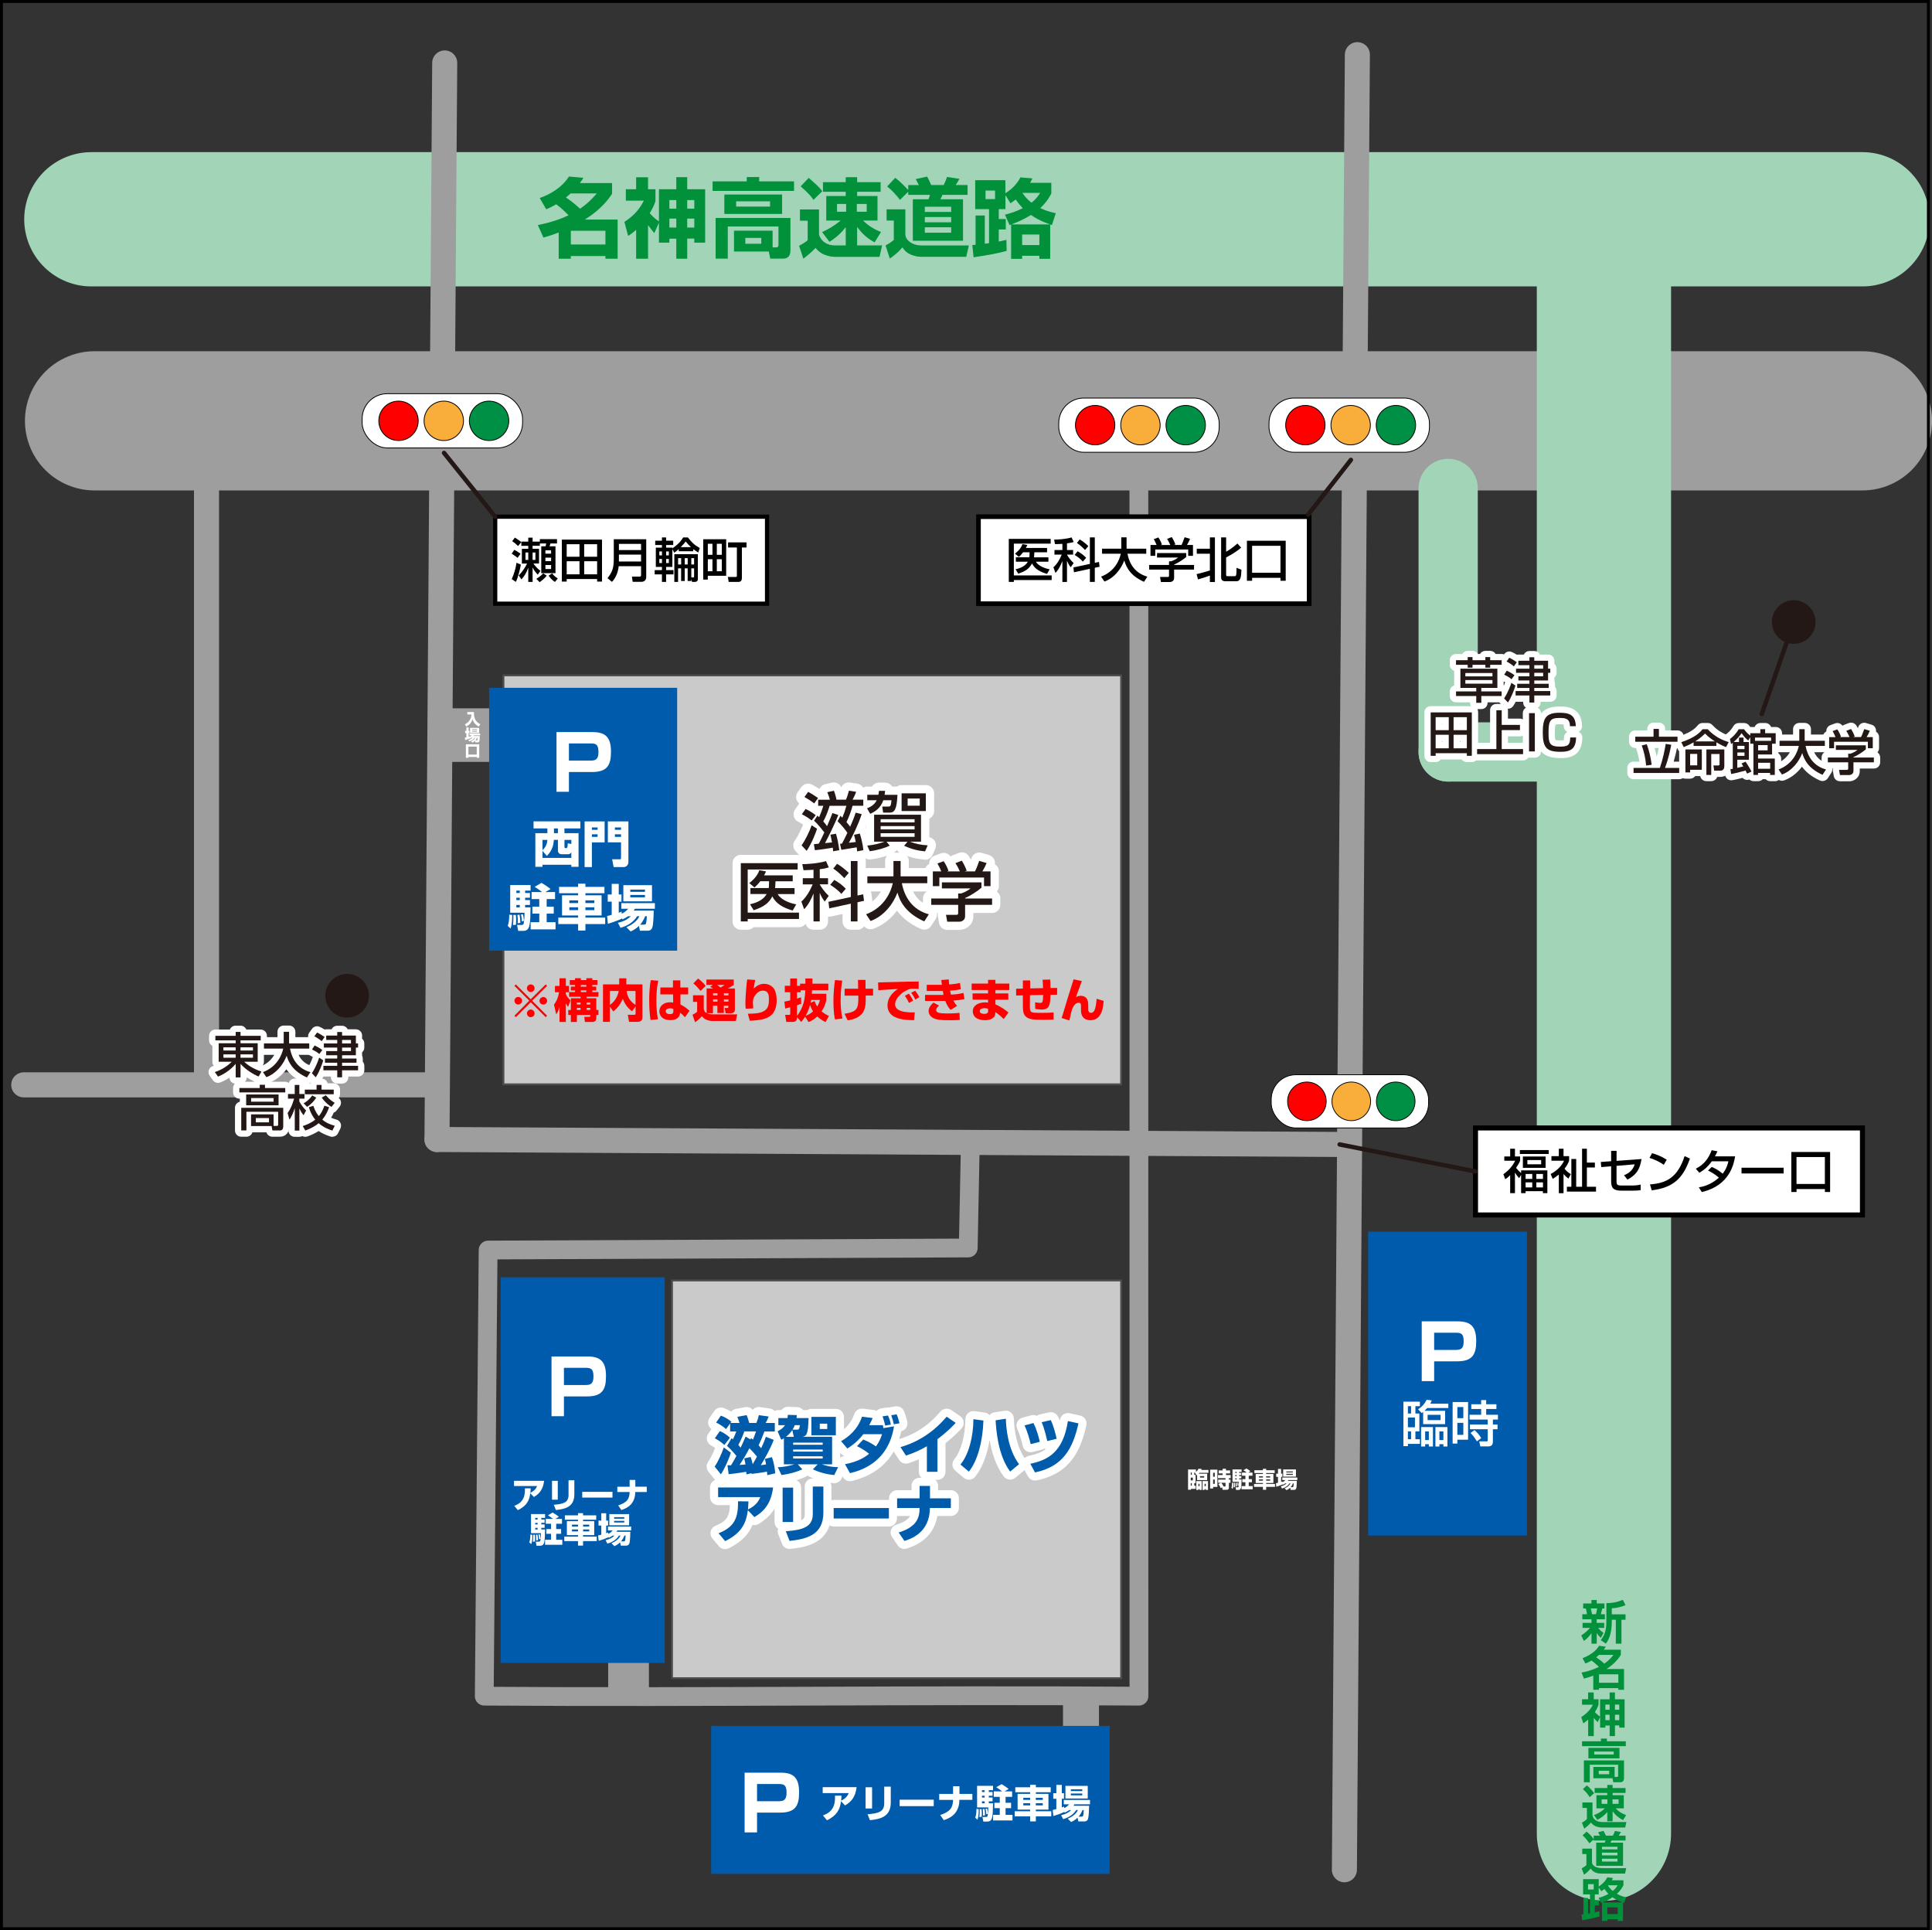 <?xml version="1.0" encoding="UTF-8"?><svg id="_レイヤー_2" xmlns="http://www.w3.org/2000/svg" viewBox="0 0 546.09 545.48"><rect x="0" y="0" width="546.09" height="545.48" fill="#333333" stroke="none"/><defs><style>.cls-1{stroke-width:6.63px;}.cls-1,.cls-2,.cls-3,.cls-4,.cls-5,.cls-6,.cls-7,.cls-8,.cls-9,.cls-10{fill:none;}.cls-1,.cls-2,.cls-3,.cls-4,.cls-5,.cls-7,.cls-8,.cls-9,.cls-10{stroke-linecap:round;stroke-linejoin:round;}.cls-1,.cls-3,.cls-4,.cls-7,.cls-8,.cls-9{stroke:#9e9e9f;}.cls-11{stroke-width:1.19px;}.cls-11,.cls-12,.cls-13,.cls-14,.cls-15,.cls-16{fill:#fff;}.cls-11,.cls-17,.cls-13,.cls-18,.cls-19,.cls-14,.cls-20,.cls-21,.cls-22,.cls-23,.cls-15,.cls-6,.cls-24,.cls-25,.cls-16{stroke-miterlimit:10;}.cls-11,.cls-13,.cls-18,.cls-19,.cls-14,.cls-20,.cls-21,.cls-22,.cls-23,.cls-15,.cls-6,.cls-16{stroke:#000;}.cls-2{stroke:#231815;stroke-width:1.25px;}.cls-26{fill:#005bac;}.cls-27{fill:#005bab;}.cls-28,.cls-24{fill:#00913a;}.cls-29,.cls-19,.cls-21{fill:red;}.cls-30{fill:#231815;}.cls-3{stroke-width:5.09px;}.cls-17{stroke-width:.53px;}.cls-17,.cls-25{fill:#cacaca;stroke:#4d4d4d;}.cls-4{stroke-width:5.31px;}.cls-13,.cls-18,.cls-19,.cls-22{stroke-width:.23px;}.cls-18,.cls-20{fill:#009045;}.cls-14,.cls-20,.cls-21,.cls-23{stroke-width:.22px;}.cls-22,.cls-23{fill:#f9ae3b;}.cls-15{stroke-width:1.31px;}.cls-5{stroke-width:16.74px;}.cls-5,.cls-24,.cls-10{stroke:#a2d4b7;}.cls-6{stroke-width:.82px;}.cls-7{stroke-width:39.34px;}.cls-8{stroke-width:7.08px;}.cls-24{stroke-width:.28px;}.cls-25{stroke-width:.52px;}.cls-16{stroke-width:1.42px;}.cls-9{stroke-width:8.66px;}.cls-10{stroke-width:37.95px;}</style></defs><g id="_レイヤー_1-2"><rect class="cls-17" x="142.3" y="190.87" width="174.59" height="115.57"/><rect class="cls-25" x="189.95" y="361.87" width="126.94" height="112.4"/><line class="cls-7" x1="26.72" y1="118.93" x2="526.43" y2="118.93"/><path class="cls-4" d="M321.91,132.82c0,118.95,.02,227.57,.02,346.53-61.71-.43-123.34,.43-185.05,0,.39-45.04,.7-81.04,1.09-126.08,45.24-.19,90.47-.39,135.71-.58,.2-9.91,.39-19.81,.59-29.72"/><rect class="cls-26" x="386.71" y="348.06" width="44.9" height="85.91"/><g><path class="cls-12" d="M339.67,415.13c-.05,.14-.07,.19-.12,.29h2.02v.82h-2.54c-.08,.09-.12,.14-.22,.24h2.41v1.81h-2.85v-1.44c-.06,.04-.06,.05-.13,.1l-.5-.77,.08-.04h-.25v.66h.38v2.37h-.38v.7h.41v.9h-1.34v.24h-.83v-5.72h2.24v.68c.14-.11,.47-.39,.71-.9l.91,.07Zm-2.8,1h-.29v.66h.29v-.66Zm.3,1.46h-.6v.78h.6v-.78Zm-.3,1.58h-.29v.7h.29v-.7Zm2.8-.61v2.51h-.61v-.22h-.32v.22h-.6v-2.51h1.54Zm-.61,.78h-.32v.67h.32v-.67Zm1.3-2.17h-1.17v.41h1.17v-.41Zm1.09,1.39v2.51h-.62v-.22h-.35v.22h-.59v-2.51h1.56Zm-.62,.78h-.35v.67h.35v-.67Z"/><path class="cls-12" d="M342.05,415.34h2.06v4.88h-1.22v.45h-.84v-5.33Zm.84,.88v1.13h.47v-1.13h-.47Zm0,1.91v1.23h.47v-1.23h-.47Zm2.2,.92h-.77v-.9h2.08v-.41h-2.13v-.88h1.32v-.46h-1.13v-.84h1.13v-.47h.94v.47h1.16v.84h-1.16v.46h1.33v.88h-.51v.41h.46v.9h-.46v1.33c0,.19,0,.65-.63,.65h-1.15l-.12-.68-.4,.2c-.21-.45-.38-.75-.69-1.15l.74-.34Zm1.17,1.05c.11,0,.14-.03,.14-.16v-.89h-1.2c.14,.17,.42,.55,.68,1.05h.38Z"/><path class="cls-12" d="M348.62,419.05c0,.58-.01,1.17-.19,1.72l-.37-.33c.17-.45,.19-.98,.19-1.42l.38,.03Zm-.25-3.78h2.58v.7h-.69v.3h.61v.6h-.61v.3h.61v.62h-.61v.31h.68c-.03,1.54-.03,1.57-.11,2.1-.06,.39-.19,.87-.78,.87h-.67l-.14-.75h.56c.21,0,.25-.09,.29-.24,.04-.16,.09-.76,.09-1.31h-1.81v-3.51Zm.71,3.78c.02,.31,.04,.47,.04,.66s-.02,.43-.02,.59h-.39c.03-.11,.07-.32,.07-.85,0-.18,0-.29,0-.41h.31Zm.06-3.08v.3h.43v-.3h-.43Zm0,.9v.3h.43v-.3h-.43Zm0,.92v.31h.43v-.31h-.43Zm.4,1.24c.06,.29,.1,.58,.1,1.03l-.33,.05c0-.14,.01-.24,.01-.39,0-.29-.03-.49-.06-.66l.28-.03Zm.43-.06c.06,.23,.11,.51,.13,.83l-.26,.08c-.01-.5-.07-.71-.11-.87l.25-.03Zm2.44-2.8c-.4-.33-.79-.56-.95-.66l.85-.5c.3,.15,.88,.55,1.15,.78l-.67,.38h1.23v.88h-1.06v.97h.9v.87h-.9v1.09h1.12v.9h-3.15v-.9h1.09v-1.09h-.87v-.87h.87v-.97h-.97v-.88h1.35Z"/><path class="cls-12" d="M354.56,415.5h2.41v-.4h.92v.4h2.41v.8h-2.41v.26h2.04v2.55h-2.04v.27h2.5v.82h-2.5v.82h-.92v-.82h-2.51v-.82h2.51v-.27h-2.04v-2.55h2.04v-.26h-2.41v-.8Zm1.3,1.71v.35h1.11v-.35h-1.11Zm0,.88v.36h1.11v-.36h-1.11Zm2.03-.88v.35h1.13v-.35h-1.13Zm0,.88v.36h1.13v-.36h-1.13Z"/><path class="cls-12" d="M363.31,419.2c-.28,.19-.46,.29-.71,.41l-.11-.16v.08c-.57,.26-1.12,.46-1.74,.64l-.1-.99c.19-.04,.26-.06,.58-.14v-1.67h-.5v-.9h.5v-1.34h.89v1.34h.35v.9h-.35v1.41c.13-.04,.18-.06,.37-.14v.26c.4-.19,.6-.38,.83-.63h-.87v-.71h4.25v.71h-2.52c-.07,.11-.09,.14-.16,.24h2.54c-.01,.5-.04,1.79-.19,2.17-.15,.35-.4,.37-.61,.37h-.95l-.12-.61c-.41,.4-.75,.57-1.05,.7l-.53-.54c1.18-.5,1.5-1.12,1.65-1.39h-.29c-.11,.16-.34,.53-.83,.87-.54,.38-1.03,.51-1.28,.59l-.33-.63c.72-.19,1.13-.36,1.63-.83h-.33Zm-.62-3.92h3.62v2.04h-3.62v-2.04Zm.88,.56v.28h1.86v-.28h-1.86Zm0,.68v.3h1.86v-.3h-1.86Zm1.76,3.76c.21,0,.24-.14,.26-.26,.04-.16,.06-.53,.08-.81h-.2c-.25,.58-.46,.87-.65,1.07h.51Z"/></g><path class="cls-12" d="M412.03,373.43c3.71,0,5.23,1.48,5.23,5.59,0,3.83-1.11,5.7-5.38,5.7h-6.51v5.59h-3.51v-16.88h10.18Zm-6.66,3.21v4.86h6.04c1.52,0,2.31-.34,2.31-2.44,0-2.31-.92-2.42-2.31-2.42h-6.04Z"/><line class="cls-8" x1="121.54" y1="306.59" x2="6.71" y2="306.59"/><line class="cls-8" x1="378.66" y1="323.43" x2="123.52" y2="322.03"/><line class="cls-8" x1="58.37" y1="305.02" x2="58.37" y2="136.47"/><line class="cls-10" x1="25.82" y1="61.97" x2="526.43" y2="61.97"/><line class="cls-10" x1="453.36" y1="78.38" x2="453.36" y2="518.21"/><line class="cls-5" x1="409.33" y1="138.03" x2="409.33" y2="212.51"/><line class="cls-5" x1="409.33" y1="212.51" x2="453.36" y2="212.51"/><line class="cls-8" x1="383.67" y1="15.45" x2="380" y2="528.41"/><line class="cls-8" x1="125.7" y1="17.79" x2="123.52" y2="322.03"/><g><rect class="cls-13" x="358.69" y="112.49" width="45.35" height="15.33" rx="7.1" ry="7.1"/><circle class="cls-19" cx="368.97" cy="120.15" r="5.57"/><circle class="cls-22" cx="381.77" cy="120.15" r="5.57"/><circle class="cls-18" cx="394.57" cy="120.15" r="5.57"/></g><g><rect class="cls-13" x="299.26" y="112.49" width="45.35" height="15.33" rx="7.1" ry="7.1"/><circle class="cls-19" cx="309.55" cy="120.15" r="5.57"/><circle class="cls-22" cx="322.35" cy="120.15" r="5.57"/><circle class="cls-18" cx="335.15" cy="120.15" r="5.57"/></g><g><rect class="cls-14" x="359.32" y="303.74" width="44.47" height="15.03" rx="6.96" ry="6.96"/><circle class="cls-21" cx="369.4" cy="311.25" r="5.46"/><circle class="cls-23" cx="381.95" cy="311.25" r="5.46"/><circle class="cls-20" cx="394.51" cy="311.25" r="5.46"/></g><g><rect class="cls-13" x="102.36" y="111.26" width="45.35" height="15.33" rx="7.1" ry="7.1"/><circle class="cls-19" cx="112.64" cy="118.93" r="5.57"/><circle class="cls-22" cx="125.44" cy="118.93" r="5.57"/><circle class="cls-18" cx="138.24" cy="118.93" r="5.57"/></g><g><path class="cls-24" d="M152.34,55.89c3-1.03,6.36-2.9,8.4-6.14l4.4,.37c-.39,.69-.57,.96-.96,1.47h8.97v3.22c-.88,1.3-2.8,4.15-7.35,7.1h8.92v11.35h-3.73v-.76h-9.51v.76h-3.71v-7.35c-1.11,.42-2.16,.81-4.25,1.4l-1.7-3.81c4.25-.83,6.71-1.82,8.65-2.7-.52-.52-1.67-1.72-3.27-2.9-1.23,.71-2.01,1.06-2.87,1.42l-1.99-3.44Zm8.99-1.08c-.54,.49-.71,.66-1.13,.98,.81,.56,2.21,1.57,3.78,3.02,1.89-1.3,3.14-2.58,4.4-4h-7.05Zm.15,10.54v3.61h9.51v-3.61h-9.51Z"/><path class="cls-24" d="M183.31,73.26h-3.64v-8.01c-.83,.74-1.4,1.13-2.21,1.65l-1.13-4.25c2.7-1.77,4.18-3.44,5.43-5.8h-5.01v-3.51h2.92v-3.39h3.64v3.39h2.11v3.51c-.37,1.06-.69,1.89-1.6,3.39,.69,.79,1.42,1.42,2.29,2.06v-8.97h4.91v-3.41h3.37v3.41h5.06v15.38h-3.34v-1.15h-1.72v5.7h-3.37v-5.67h-1.67v1.13h-3.24v-5.11l-1.13,2.53c-.74-.86-1.08-1.33-1.67-2.11v9.24Zm6.04-16.58v2.14h1.67v-2.14h-1.67Zm0,5.23v2.26h1.67v-2.26h-1.67Zm5.04-5.23v2.14h1.72v-2.14h-1.72Zm0,5.23v2.26h1.72v-2.26h-1.72Z"/><path class="cls-24" d="M210.94,49.89h3.78v1.23h9.85v2.97h-23.29v-2.97h9.65v-1.23Zm7.59,19.88h.88c.27,0,.49-.07,.49-.57v-5.04h-14.05v9.07h-3.71v-11.77h21.42v9.29c0,.52,0,2.48-2.26,2.48h-3.71l-.39-2.01h-9.88v-6.17h11.2v4.72Zm2.68-14.94v5.77h-16.61v-5.77h16.61Zm-13,2.21v1.2h9.31v-1.2h-9.31Zm2.6,10.34v1.38h4.23v-1.38h-4.23Z"/><path class="cls-24" d="M232.16,65.54c2.24-1.03,3.54-1.89,5.06-3.07h-3.81v-7.22h5.5v-.91h-6.44v-.15l-2.55,2.51c-.61-.91-1.25-1.79-3.81-4.03l2.48-2.6s.22,.2,.32,.29c2.41,2.14,2.58,2.29,3.56,3.49v-2.51h6.44v-1.4h3.51v1.4h6.63v3h-6.63v.91h5.75v7.22h-3.88c.86,.81,2.43,2.09,4.94,3.02l-1.97,3.19c-.88-.49-3.02-1.65-4.84-4.13v4.67h7.08l-.79,3.51h-12.5c-.61,0-1.67,0-3.29-.66-1.23-.49-1.94-1.28-2.41-1.79-.96,1.06-2.92,2.63-3.51,3.07l-1.3-3.96c.17-.1,1.72-.88,2.46-1.57v-5.31h-2.19v-3.46h5.67v7.27c.2,.52,.52,1.38,1.55,2.09,.86,.59,1.84,.81,2.73,.81h3v-4.62c-1.79,2.21-3.68,3.42-4.5,3.93l-2.26-3Zm4.57-7.76v1.92h2.29v-1.92h-2.29Zm5.6,0v1.92h2.51v-1.92h-2.51Z"/><path class="cls-24" d="M250.46,59.01h5.58v7.37c.1,.52,.29,1.4,1.7,2.19,1.2,.66,2.28,.66,2.9,.66h13.39l-.81,3.49h-12.55c-.66,0-1.79,0-3.37-.69-1.23-.52-1.82-1.33-2.24-1.89-.91,1.08-2.29,2.29-3.64,3.14l-1.28-3.98c.42-.22,1.25-.64,2.36-1.55v-5.28h-2.04v-3.46Zm6.12-4.5l-2.21,2.19c-1.03-1.38-2.21-2.7-3.81-4l2.46-2.63c1.69,1.23,3.09,2.8,3.56,3.29v-1.2h2.92c-.42-.81-.47-.91-.88-1.65l3.51-.76c.25,.44,.61,1.08,1.18,2.41h3.34c.32-.61,.74-1.65,.93-2.31l3.81,.57c-.2,.42-.69,1.3-.98,1.74h3.22v3.05h-7.15c-.12,.29-.27,.66-.44,.96h6.31v12.01h-14.47v-12.01h4.47c.17-.39,.27-.76,.32-.96h-6.09v-.69Zm4.96,4.05v1.2h7.17v-1.2h-7.17Zm0,2.92v1.2h7.17v-1.2h-7.17Zm0,2.9v1.25h7.17v-1.25h-7.17Z"/><path class="cls-24" d="M285.29,63.8l-.86-1.94v3.12h-1.99v3.12c.81-.17,1.2-.25,2.16-.49l.07,3.42c-3.76,.93-4.94,1.13-9.61,1.84l-.37-3.73c.44-.05,.49-.05,.93-.1v-8.28h2.88v7.96c.39-.05,.52-.05,.91-.12v-9.36h-3.91v-8.45h8.82v3.56c1.69-1.08,3.12-2.56,4.03-4.37l3.69,.32c-.27,.56-.37,.76-.64,1.23h5.9v3.19c-.54,1.03-1.28,2.38-3.02,4.05,1.87,.86,3.17,1.13,4.32,1.38l-1.18,3.64-.44-.15v9.65h-3.34v-.86h-4.59v.86h-3.39v-9.63l-.37,.15Zm-6.58-7.67h2.41v-2.14h-2.41v2.14Zm5.16,4.45c1.69-.44,3.17-.88,4.99-1.79-.56-.59-1.06-1.15-1.79-2.21-.54,.42-.83,.61-1.5,1.06l-1.23-1.99v3.59h-1.89v2.53h1.94l-.52-1.18Zm12.16,2.7c-2.51-.93-3.83-1.82-4.62-2.36-2.14,1.28-3.66,1.92-4.79,2.36h9.41Zm-6.98,3.14v2.7h4.59v-2.7h-4.59Zm.2-11.77c.66,.96,1.33,1.67,2.31,2.46,1.08-.88,1.55-1.52,2.19-2.46h-4.5Z"/></g><g><path class="cls-28" d="M446.95,462.18c.89-.59,1.79-1.28,2.46-2.12h-2.09v-1.42h2.52v-1.02h-2.59v-1.42h1.33c-.08-.54-.17-1.12-.34-1.63h-.75v-1.42h2.34v-.98h1.5v.98h2.17v1.42h-.61c-.2,.88-.24,1.04-.41,1.63h1.15v1.42h-2.32v1.02h2.12v1.42h-1.72c.74,.86,1.11,1.12,1.54,1.41l-.77,1.4c-.6-.59-.82-.85-1.16-1.37v3.02h-1.48v-2.96c-.94,1.29-1.68,1.85-2.14,2.18l-.75-1.55Zm2.69-7.62c.16,.52,.26,1.08,.35,1.63h1.11c.14-.46,.29-1.21,.34-1.63h-1.8Zm9.82-.94c-1.16,.52-2.59,.84-3.88,.89v1.71h3.88v1.54h-1.15v6.75h-1.59v-6.75h-1.14v.43c0,3.95-1.08,5.49-1.67,6.32l-1.45-.99c.89-1.14,1.59-2.43,1.59-5.3v-5.17c.6,0,2.52,.03,4.65-.93l.76,1.5Z"/><path class="cls-28" d="M447.33,468.61c2.13-.8,3.79-2.04,4.66-3.5l1.89,.26c-.18,.31-.31,.5-.56,.84h4.82v1.48c-.44,.68-1.49,2.35-4.04,3.98h4.94v5.88h-1.62v-.47h-5.46v.47h-1.61v-4.01c-1.25,.48-2.13,.72-2.64,.85l-.68-1.71c.91-.17,2.69-.52,4.91-1.61-.51-.52-1.44-1.32-2.08-1.79-.76,.46-1.29,.67-1.74,.84l-.81-1.5Zm4.65-.93c-.12,.1-.47,.43-.81,.69,.22,.14,1.5,1.02,2.31,1.8,1.45-1.03,2.19-2,2.57-2.49h-4.08Zm-.01,5.49v2.39h5.46v-2.39h-5.46Z"/><path class="cls-28" d="M450.48,490.64h-1.58v-4.65c-.63,.55-1.03,.81-1.37,1.03l-.58-1.75c2.31-1.5,2.98-2.89,3.28-3.5h-3.06v-1.54h1.72v-1.92h1.58v1.92h1.36v1.54c-.17,.5-.38,1.1-1.04,2.08,.1,.12,.56,.61,1.48,1.29v-4.9h2.7v-1.93h1.5v1.93h2.73v7.99h-1.51v-.61h-1.21v3.02h-1.5v-2.99h-1.21v.59h-1.49v-2.99l-.69,1.44c-.54-.52-.73-.74-1.1-1.19v5.15Zm3.28-8.92v1.48h1.21v-1.48h-1.21Zm0,2.87v1.54h1.21v-1.54h-1.21Zm2.72-2.87v1.48h1.21v-1.48h-1.21Zm0,2.87v1.54h1.21v-1.54h-1.21Z"/><path class="cls-28" d="M452.5,491.33h1.7v.78h5.34v1.36h-12.36v-1.36h5.32v-.78Zm3.88,10.84h.69c.18,0,.3-.05,.3-.31v-3.12h-8.01v4.94h-1.67v-6.17h11.34v5.08c0,.93-.72,1.08-.89,1.08h-2.14l-.21-1.12h-5.42v-3.21h6.01v2.83Zm1.37-8.22v2.98h-8.78v-2.98h8.78Zm-7.13,1.06v.82h5.51v-.82h-5.51Zm1.28,5.43v.97h2.95v-.97h-2.95Z"/><path class="cls-28" d="M447.29,509.39h2.83v3.57c.27,1.76,2.05,1.96,2.66,1.96h6.92l-.33,1.55h-6.4c-2.06,0-2.85-.89-3.3-1.4-.72,.84-.9,.98-1.87,1.72l-.67-1.67c.48-.24,1.07-.65,1.42-1.06v-3.12h-1.28v-1.55Zm1.24-4.82c.85,.65,1.62,1.59,2.06,2.22l-1.27,1.11c-.51-.88-1.14-1.63-1.92-2.27l1.12-1.06Zm2,8.37c.51-.17,1.66-.55,3.11-1.89h-2.4v-3.71h3.07v-.64h-3.58v-1.38h3.58v-.88h1.5v.88h3.66v1.38h-3.66v.64h3.16v3.71h-2.31c.94,.97,1.72,1.44,2.98,1.92l-.88,1.41c-1.29-.68-2.08-1.31-2.95-2.52v2.85h-1.5v-2.61c-.82,.97-1.58,1.53-2.82,2.21l-.95-1.36Zm2.18-4.42v1.27h1.62v-1.27h-1.62Zm3.08,0v1.27h1.71v-1.27h-1.71Z"/><path class="cls-28" d="M447.24,522.44h2.74v4.02c.41,1.5,2.5,1.5,3.17,1.5h6.5l-.31,1.53h-6.27c-1.07,0-2.55,0-3.46-1.44-.6,.81-1.49,1.49-1.87,1.76l-.67-1.79c.35-.18,.99-.6,1.33-.93v-3.12h-1.17v-1.54Zm3.23-2.59l-1.23,1.1c-.43-.69-1.16-1.59-1.91-2.26l1.12-1.06c.35,.29,1.29,1.03,2.01,2.12v-.98h1.79c-.18-.31-.44-.78-.54-.94l1.5-.41c.16,.24,.34,.52,.71,1.35h1.97c.21-.35,.44-.93,.58-1.33l1.67,.3c-.17,.34-.46,.81-.6,1.03h1.93v1.37h-3.96c-.08,.21-.18,.41-.3,.61h3.55v6.54h-7.58v-6.54h2.44c.09-.21,.16-.43,.2-.61h-3.37v-.29Zm2.33,2.06v.73h4.39v-.73h-4.39Zm0,1.67v.77h4.39v-.77h-4.39Zm0,1.71v.81h4.39v-.81h-4.39Z"/><path class="cls-28" d="M451.82,536.37c.59-.17,1.61-.46,2.81-1.14-.25-.25-.61-.61-1.12-1.4-.34,.29-.56,.43-.89,.65l-.74-1.06v1.95h-1.1v1.63h1.18v1.48h-1.18v1.97c.46-.1,.8-.2,1.31-.33v1.5c-1.4,.38-2.76,.72-4.87,1.06l-.18-1.62c.26-.03,.35-.04,.51-.05v-4.61h1.33v4.42c.2-.03,.33-.05,.54-.09v-5.36h-1.95v-4.31h4.42v2.09c.2-.12,1.71-1.07,2.4-2.59l1.63,.18c-.16,.3-.24,.46-.34,.65h3.29v1.44c-.29,.52-.77,1.38-1.84,2.38,1.14,.65,1.98,.84,2.64,.99l-.63,1.57c-.17-.07-.22-.08-.29-.11v5.21h-1.5v-.48h-2.93v.48h-1.52v-5.19c-.05,.03-.09,.04-.25,.09l-.73-1.42Zm-2.96-2.38h1.61v-1.52h-1.61v1.52Zm9.74,3.64c-1.45-.52-2.38-1.14-2.81-1.44-1.4,.93-2.39,1.29-2.79,1.44h5.6Zm-4.28,1.42v1.88h2.93v-1.88h-2.93Zm.25-6.26s-.04,.05-.08,.09c.51,.78,1.03,1.25,1.37,1.53,.84-.71,1.12-1.18,1.38-1.62h-2.68Z"/></g><rect class="cls-6" x=".41" y=".41" width="544.66" height="544.66"/><rect class="cls-11" x="139.97" y="146.02" width="76.84" height="24.59"/><g><path d="M145.36,155.38c.59,.31,1.07,.59,1.77,1.1l-.84,1.18c-.47-.43-1.31-.98-1.66-1.18l.74-1.1Zm1.86,4.17c-.13,.87-.74,3.6-1.41,4.9l-1.17-.8c.62-1.3,1.18-3.19,1.35-4.61l1.22,.51Zm-1.69-7.62c.8,.47,1.53,1.03,1.82,1.27l-.91,1.11c-.51-.51-1.08-.96-1.66-1.38l.75-1Zm7.06,1.65v.67h-2.05v.84h1.82v4.17h-1.58c.28,.43,.91,1.25,1.97,2.08l-.76,1.07c-.72-.82-1.04-1.21-1.42-2.01h-.03v4.06h-1.22v-3.97h-.03c-.52,1.53-1.15,2.41-1.89,3.26l-.78-1.12c.96-.98,1.75-2.12,2.36-3.36h-1.47v-4.17h1.81v-.84h-1.96v-1.19h1.96v-1.12h1.22v1.12h2.05v-.71h4.85v1.23h-1.85c-.09,.33-.13,.46-.27,.8h1.69v7.58h-4.02v-7.58h1.22c.08-.27,.16-.75,.17-.8h-1.79Zm-4.06,2.56v2.09h.79v-2.09h-.79Zm2.01,0v2.09h.8v-2.09h-.8Zm4.01,6.55c-.67,.82-1.47,1.45-2.02,1.84l-.94-.96c.47-.27,1.21-.72,1.96-1.54l1,.67Zm-.39-7.17v.96h1.61v-.96h-1.61Zm0,2.08v.98h1.61v-.98h-1.61Zm0,2.08v1.13h1.61v-1.13h-1.61Zm2.72,4.78c-.99-.56-1.57-1.45-1.8-1.79l1-.63c.4,.58,.96,1.08,1.58,1.42l-.79,1Z"/><path d="M158.81,152.5h11.35v11.86h-1.38v-.72h-8.6v.72h-1.37v-11.86Zm1.37,1.3v3.54h3.62v-3.54h-3.62Zm0,4.81v3.7h3.62v-3.7h-3.62Zm4.94-4.81v3.54h3.66v-3.54h-3.66Zm0,4.81v3.7h3.66v-3.7h-3.66Z"/><path d="M173.48,152.4h9.18v10.69c0,1.31-1.26,1.34-1.27,1.34h-2.56l-.21-1.47h2.25c.13,0,.33-.11,.33-.44v-2.5h-6.32c-.21,1.96-.98,3.46-1.9,4.42l-1.27-1.04c1.37-1.71,1.78-2.96,1.78-5.44v-5.55Zm1.46,3.05h6.26v-1.74h-6.26v1.74Zm0,3.24h6.26v-1.96h-6.26v1.96Z"/><path d="M190.08,155.2h-.03v5.02h-1.77v.9h2.08v1.21h-2.08v2.13h-1.18v-2.13h-2.05v-1.21h2.05v-.9h-1.73v-5.45h1.73v-.75h-1.9v-1.22h1.9v-.91h1.18v.91h2.01v1.22h-2.01v.75h1.77v.2c2.04-1.38,2.71-2.51,3.04-3.08h1.35c1.15,1.46,1.74,2.05,3.35,2.99l-.42,1.26c-.38-.23-.79-.47-1.42-.94v.59h-4.1v-.63c-.68,.66-.9,.79-1.29,1.04l-.5-1Zm-3.72,.64v1.12h.75v-1.12h-.75Zm0,2.13v1.15h.75v-1.15h-.75Zm1.93-2.13v1.12h.76v-1.12h-.76Zm0,2.13v1.15h.76v-1.15h-.76Zm7.13,5.76h-.03v.46h-1.02v-3.56h-.83v3.56h-1.02v-3.56h-.86v3.83h-1.06v-7.84h6.65v6.99c0,.25,0,.84-.9,.84h-.74l-.2-.72Zm-3.75-5.99v1.79h.86v-1.79h-.86Zm3.62-3.12c-.63-.58-1.1-1.14-1.49-1.59-.19,.28-.42,.6-1.38,1.59h2.87Zm-1.74,3.12v1.79h.83v-1.79h-.83Zm1.85,0v1.79h.79v-1.79h-.79Zm.62,5.45c.17,.01,.17-.15,.17-.23v-2.34h-.79v2.56h.62Z"/><path d="M198.78,152.39h6.48v10.33h-5.2v1.08h-1.29v-11.41Zm1.29,1.29v3.12h1.31v-3.12h-1.31Zm0,4.37v3.39h1.31v-3.39h-1.31Zm2.54-4.37v3.12h1.41v-3.12h-1.41Zm0,4.37v3.39h1.41v-3.39h-1.41Zm8.4-4.77v1.45h-1.31v8.63c0,.63-.29,1.1-1,1.1h-2.73l-.24-1.41h2.22c.25,0,.33-.15,.33-.32v-8h-2.49v-1.45h5.22Z"/></g><rect class="cls-15" x="276.57" y="146.02" width="93.47" height="24.59"/><g><path d="M285.14,152.3h11.84v1.33h-10.41v8.99h10.69v1.31h-10.69v.52h-1.43v-12.15Zm5.81,5.2c.01-.05,.01-.13,.03-.23l.04-1.19h-1.83c-.47,.62-.84,.98-1.21,1.3l-1.08-.92c.59-.47,1.69-1.39,2.09-2.68l1.39,.24c-.13,.31-.24,.55-.4,.83h5.98v1.23h-3.59l-.07,1.23-.03,.19h4.07v1.25h-3.52c.51,.96,2.04,1.79,3.87,2.14l-.74,1.29c-1.86-.51-3.47-1.37-4.25-2.95-.74,1.42-1.79,2.21-3.89,2.89l-.76-1.25c1.41-.29,2.77-.9,3.48-2.13h-3.39v-1.25h3.8Z"/><path d="M300.29,153.69c-.86,.07-1.49,.07-2.09,.08l-.25-1.27c1.11,0,3.5-.16,4.94-.63l.59,1.31c-.4,.12-.67,.2-1.89,.38v1.88h1.73v1.29h-1.73v.04c.29,.52,.95,1.51,1.88,2.36l-.83,1.19c-.4-.52-.7-.99-1.02-1.82h-.03v5.96h-1.3v-5.84h-.03c-.87,2.2-1.54,2.88-1.93,3.29l-.58-1.59c1.08-.96,1.81-2.25,2.36-3.59h-2.06v-1.29h2.24v-1.74Zm7.77,5.67v-7.49h1.39v7.18l1.18-.25,.17,1.37-1.35,.29v3.99h-1.39v-3.7l-4.5,.98-.16-1.37,4.66-1Zm-3.46-3.56c1.09,.62,1.66,1.06,2.41,1.85l-.94,1.06c-.7-.82-1.73-1.53-2.32-1.89l.84-1.02Zm.59-3.36c.87,.51,1.7,1.17,2.44,1.9l-.94,1.1c-.51-.55-1.27-1.31-2.29-2l.79-1Z"/><path d="M311.23,162.96c3.89-1.47,5.21-4.73,5.57-6.48h-5.3v-1.42h5.44v-3.2h1.49v3.2h5.56v1.42h-5.31c.6,3.11,2.33,5.59,5.63,6.48l-.95,1.47c-3.48-1.55-4.84-3.58-5.57-5.99h-.03c-.92,2.38-2.77,4.89-5.59,5.91l-.94-1.39Z"/><path d="M335.29,156.3v1.11c-.75,.68-2.36,1.71-3.42,2.14v.11h5.63v1.31h-5.63v2.4c0,.95-.94,1.11-1.1,1.11h-2.63l-.25-1.42h2.16c.38,0,.38-.19,.38-.43v-1.66h-5.61v-1.31h5.61v-1.04h.59c.48-.15,1.39-.54,1.98-1.06h-5.96v-1.26h8.25Zm-8.37-2.28c-.28-.72-.62-1.33-.8-1.65l1.3-.48c.36,.51,.78,1.3,1,2.01l-.31,.09v.03h2.68c-.33-.78-.59-1.23-.91-1.73l1.33-.51c.28,.43,.8,1.42,1.02,2.09l-.44,.12v.03h2.17c.16-.31,.36-.71,.88-2.2l1.54,.46c-.31,.71-.48,1.06-.88,1.74h1.7v3.07h-1.35v-1.79h-9.31v1.79h-1.35v-3.07h1.74Z"/><path d="M338.22,162.25c1.29-.28,3.24-.87,3.76-1.03v-4.74h-3.71v-1.41h3.71v-3.2h1.42v12.61h-1.42v-1.82c-1.11,.4-2.22,.78-3.36,1.08l-.4-1.49Zm6.93-10.38h1.42v4.06c1.22-.68,2.44-1.65,3.19-2.33l1.06,1.17c-.87,.72-2.13,1.7-4.25,2.76v4.89c0,.42,.21,.42,.47,.42h1.84c.47,0,.66,0,.62-2.37l1.39,.54c-.05,1.71-.13,3.25-1.39,3.25h-3.15c-.24,0-1.19,0-1.19-1.04v-11.33Z"/><path d="M352.44,152.82h10.97v11.31h-1.47v-.83h-8.02v.83h-1.47v-11.31Zm1.47,1.43v7.61h8.02v-7.61h-8.02Z"/></g><rect class="cls-16" x="417.06" y="318.77" width="109.37" height="24.59"/><g><path d="M429.38,332.98c-.68-.84-.74-.92-1.14-1.55h-.03v5.76h-1.35v-5.08c-.68,.67-1,.9-1.39,1.15l-.54-1.43c1.59-1.07,2.69-2.45,3.34-3.8h-3.07v-1.21h1.66v-2.18h1.35v2.18h1.46v1.21c-.12,.32-.27,.71-1.15,2.02,.44,.54,.84,.98,1.43,1.45v-.75h7.42v6.44h-1.26v-.55h-4.9v.55h-1.26v-5.14h-.03l-.55,.94Zm8.37-7.96v1.11h-8.15v-1.11h8.15Zm-.88,1.82v3.2h-6.42v-3.2h6.42Zm-5.65,4.94v1.39h1.88v-1.39h-1.88Zm0,2.37v1.42h1.88v-1.42h-1.88Zm.5-6.31v1.19h3.9v-1.19h-3.9Zm2.53,3.94v1.39h1.88v-1.39h-1.88Zm0,2.37v1.42h1.88v-1.42h-1.88Z"/><path d="M443.33,333.08c-.76-.56-.99-.83-1.39-1.3v5.43h-1.33v-5.27c-.7,.58-1.18,.88-1.73,1.22l-.58-1.37c1.86-.98,3.2-2.41,3.78-3.75h-3.56v-1.31h2.09v-2.09h1.33v2.09h1.58v1.31c-.16,.43-.48,1.23-1.29,2.25,.2,.27,.74,.94,1.78,1.53l-.68,1.26Zm3.86-8.44h1.35v3.91h2.26v1.39h-2.26v5.44h2.58v1.37h-8.23v-1.37h1.26v-7.85h1.37v7.85h1.66v-10.74Z"/><path d="M463.99,327.53c-.48,3.08-1.54,4.5-3.97,5.84l-.98-1.23c.98-.42,2.45-1.15,3.01-3.09l-5.13,.43v4.17c0,1.22,.12,1.39,1.7,1.39h2.76c.13,0,1.38,0,2.36-.27v1.57c-.58,.12-1.69,.15-2.29,.15h-3.12c-2.37,0-2.93-.78-2.93-2.75v-4.14l-2.8,.23-.12-1.45,2.92-.21v-2.93h1.53v2.83l7.06-.52Z"/><path d="M470.29,329.19c-1-.74-2.67-1.55-4.05-1.97l.72-1.31c1.19,.33,2.36,.72,4.15,1.83l-.83,1.45Zm-3.91,5.53c4.66-.33,7.81-1.94,9.78-7.99l1.51,.68c-2.02,5.85-4.94,8.25-10.8,8.99l-.5-1.69Z"/><path d="M483.82,329.79c.58,.24,1.7,.72,3.11,1.9,1.18-1.51,1.49-2.95,1.61-3.5h-4.69c-1.33,1.83-2.46,2.63-3.52,3.24l-1-1.13c2.34-1.22,3.56-2.84,4.49-5.24l1.62,.31c-.25,.56-.42,.91-.71,1.42h5.71c-.35,2.1-1.5,8.25-9.41,10.09l-.86-1.33c.91-.15,3.19-.52,5.69-2.73-1.34-1.18-2.56-1.75-3.08-2.01l1.04-1.03Z"/><path d="M504.15,330.01v1.62h-11.9v-1.62h11.9Z"/><path d="M506.32,325.56h10.97v11.31h-1.47v-.83h-8.02v.83h-1.47v-11.31Zm1.47,1.43v7.61h8.02v-7.61h-8.02Z"/></g><circle class="cls-30" cx="507.01" cy="175.79" r="6.17"/><g><g><path class="cls-12" d="M474.63,220.21h-12.9c-.98,0-1.77-.79-1.77-1.77v-1.43c0-.98,.79-1.77,1.77-1.77h1.65c-.19-1.3-.51-2.59-.95-3.85h-.21c-.98,0-1.77-.79-1.77-1.77v-1.43c0-.98,.79-1.77,1.77-1.77h3.4v-.43c0-.98,.79-1.77,1.77-1.77h1.51c.98,0,1.77,.79,1.77,1.77v.43h3.49c.98,0,1.77,.79,1.77,1.77v1.43c0,.98-.79,1.77-1.77,1.77h-.15c-.19,.96-.48,2.29-.94,3.85h1.56c.98,0,1.77,.79,1.77,1.77v1.43c0,.98-.79,1.77-1.77,1.77Zm-6.94-8.82c.23,.77,.42,1.58,.59,2.45,.23-.89,.41-1.7,.55-2.45h-1.13Z"/><path class="cls-12" d="M483.69,220.76h-1.37c-.87,0-1.59-.62-1.74-1.44h-1.42c-.32,.45-.85,.74-1.44,.74h-1.33c-.98,0-1.77-.79-1.77-1.77v-5.96c-.11-.12-.2-.25-.28-.4l-.7-1.39c-.23-.46-.25-1-.05-1.47,.2-.48,.59-.84,1.08-1,3.63-1.2,4.7-2.49,5.22-3.11,.34-.41,.84-.64,1.37-.64h1.44c.49,0,.97,.21,1.3,.57,1.36,1.48,3.09,2.54,5.13,3.14,.51,.15,.92,.52,1.12,1s.19,1.04-.05,1.5l-.73,1.41c-.08,.16-.19,.31-.31,.43v3.95c0,3.08-2.42,3.24-2.91,3.24h-.88c-.24,.7-.9,1.2-1.67,1.2Z"/><path class="cls-12" d="M501.69,220.76h-1.33c-.51,0-.97-.22-1.29-.56h-.82c-.32,.35-.78,.56-1.29,.56h-1.3c-.46,0-.88-.18-1.2-.47-.4,.15-.84,.15-1.24,0-.26-.1-.5-.26-.68-.46-1.22,.32-1.78,.45-2.86,.66-.47,.09-.96-.02-1.35-.29-.39-.28-.65-.71-.73-1.18l-.21-1.37c-.07-.47,.05-.94,.33-1.32,.09-.12,.2-.23,.32-.33v-4.5c-.22-.23-.37-.52-.44-.83l-.32-1.44c-.15-.69,.13-1.41,.71-1.82,.36-.26,1.27-.98,1.94-2.17,.31-.56,.9-.91,1.54-.91h1.52c.55,0,1.08,.26,1.41,.7,.12,.17,.23,.3,.33,.43h1.22c.26-.66,.9-1.13,1.65-1.13h1.36c.75,0,1.39,.47,1.65,1.13h1.33c.98,0,1.77,.79,1.77,1.77v2.97c0,.71-.42,1.32-1.02,1.6v1.13c.46,.32,.77,.85,.77,1.46v4.63c0,.98-.79,1.77-1.77,1.77Z"/><path class="cls-12" d="M515.16,220.74c-.24,0-.49-.05-.72-.15-2.56-1.14-4.13-2.58-5.11-3.92-1.34,1.8-3.1,3.18-5.04,3.88-.76,.27-1.62,0-2.07-.68l-.96-1.43c-.3-.45-.38-1.01-.22-1.52,.16-.51,.55-.93,1.06-1.12,1.99-.76,3.14-2.05,3.81-3.22h-2.9c-.98,0-1.77-.79-1.77-1.77v-1.46c0-.98,.79-1.77,1.77-1.77h3.81v-1.51c0-.98,.79-1.77,1.77-1.77h1.52c.98,0,1.77,.79,1.77,1.77v1.51h3.93c.98,0,1.77,.79,1.77,1.77v1.46c0,.98-.79,1.77-1.77,1.77h-3.03c.78,1.62,2.06,2.69,3.83,3.17,.54,.15,.98,.55,1.19,1.07,.2,.53,.14,1.12-.17,1.59l-.98,1.51c-.33,.52-.9,.81-1.49,.81Z"/><path class="cls-12" d="M522.76,220.79h-2.69c-.86,0-1.59-.61-1.74-1.46l-.26-1.46c-.04-.23-.04-.46,.01-.68h-1.43c-.98,0-1.77-.79-1.77-1.77v-1.35c0-.62,.32-1.17,.8-1.48-.27-.31-.43-.71-.43-1.16v-3.15c0-.69,.39-1.28,.97-1.58-.02-.24,.02-.48,.1-.71,.18-.49,.56-.88,1.05-1.06l1.33-.49c.75-.28,1.59-.02,2.06,.63,0,0,.01,.02,.02,.03,.13-.1,.28-.18,.43-.24l1.36-.52c.78-.3,1.66-.01,2.12,.68,.12,.19,.28,.46,.45,.77,.04-.11,.08-.22,.12-.35,.31-.89,1.27-1.38,2.17-1.11l1.58,.47c.49,.14,.89,.49,1.1,.95,.15,.32,.2,.67,.15,1.02,.51,.31,.86,.87,.86,1.52v3.15c0,.45-.17,.87-.45,1.18,.46,.32,.77,.85,.77,1.46v1.35c0,.98-.79,1.77-1.77,1.77h-4v.69c0,1.98-1.73,2.91-2.9,2.91Z"/></g><g><path class="cls-30" d="M461.73,217.02h7.44c.95-2.8,1.39-5.18,1.65-6.79l1.57,.25c-.25,1.28-.71,3.7-1.77,6.54h4.01v1.43h-12.9v-1.43Zm5.66-11.02h1.51v2.2h5.26v1.43h-11.94v-1.43h5.16v-2.2Zm-1.92,4.33c.6,1.61,1.06,3.38,1.39,5.8l-1.57,.23c-.18-2.12-.64-4.02-1.24-5.69l1.42-.34Z"/><path class="cls-30" d="M478.71,209.79c-1.09,.63-2.03,1.03-2.79,1.35l-.7-1.39c4.12-1.36,5.43-2.94,6.03-3.67h1.44c1.9,2.06,4.08,3.09,5.93,3.64l-.73,1.41c-.52-.19-1.39-.52-2.75-1.35v1.02h-6.44v-1.02Zm2.32,2.01v5.75h-3.31v.74h-1.33v-6.5h4.64Zm-3.31,1.26v3.23h2.01v-3.23h-2.01Zm7-3.53c-1.61-1.04-2.38-1.81-2.77-2.23-.37,.36-1.28,1.28-2.8,2.23h5.58Zm2.67,2.27v4.53c0,.48,0,1.47-1.14,1.47h-1.73l-.21-1.47h1.26c.34,0,.47-.11,.47-.37v-2.87h-2.35v5.91h-1.37v-7.2h5.07Z"/><path class="cls-30" d="M493.83,218.64c-.11-.25-.16-.37-.43-.88-2.25,.6-2.71,.73-4.08,.99l-.21-1.37c.4-.05,.51-.08,.67-.11v-7.33c-.1,.07-.18,.14-.48,.34l-.32-1.44c.76-.54,1.74-1.47,2.46-2.75h1.52c.69,.91,1.02,1.22,1.77,1.81v-.69h2.84v-1.13h1.36v1.13h2.98v2.97h-1.02v3.04h-3.97v1.15h4.74v4.63h-1.33v-.56h-3.41v.56h-1.3v-8.82h-.89v-1.84l-.58,.93c-.65-.51-1.36-1.29-1.87-2.06-.27,.38-.96,1.35-2.24,2.49h1.5v-1.25h1.28v1.25h1.52v5.01h-3.28v2.29c.33-.07,1.14-.26,1.69-.4-.25-.44-.33-.58-.49-.84l1.14-.51c.32,.45,1.32,2.05,1.68,2.8l-1.26,.58Zm-2.75-7.86v.93h2.01v-.93h-2.01Zm0,1.87v.96h2.01v-.96h-2.01Zm9.53-4.2h-4.55v.91h4.55v-.91Zm-3.67,2.12v1.48h2.69v-1.48h-2.69Zm0,5v1.69h3.41v-1.69h-3.41Z"/><path class="cls-30" d="M502.73,217.46c4.08-1.55,5.37-5,5.71-6.65h-5.44v-1.46h5.58v-3.28h1.52v3.28h5.7v1.46h-5.44c.56,2.92,2.2,5.67,5.77,6.65l-.98,1.51c-4.16-1.85-5.26-4.51-5.73-6.14-.95,2.5-2.97,5.05-5.74,6.06l-.96-1.43Z"/><path class="cls-30" d="M527.39,210.63v1.14c-.78,.7-2.42,1.76-3.5,2.2v.11h5.77v1.35h-5.77v2.46c0,.99-.99,1.14-1.13,1.14h-2.69l-.26-1.46h2.21c.38,0,.38-.19,.38-.44v-1.7h-5.75v-1.35h5.75v-1.07h.6c.47-.15,1.42-.54,2.03-1.09h-6.11v-1.29h8.46Zm-8.58-2.33c-.29-.74-.63-1.36-.82-1.69l1.33-.49c.37,.52,.8,1.33,1.03,2.06l-.32,.12h2.75c-.34-.8-.6-1.26-.93-1.77l1.36-.52c.29,.44,.82,1.46,1.04,2.14l-.45,.15h2.23c.17-.32,.37-.73,.91-2.25l1.58,.47c-.32,.73-.49,1.09-.91,1.79h1.74v3.15h-1.39v-1.84h-9.55v1.84h-1.39v-3.15h1.79Z"/></g></g><line class="cls-2" x1="507.01" y1="175.79" x2="497.98" y2="201.79"/><line class="cls-2" x1="381.84" y1="129.97" x2="369.75" y2="145.46"/><line class="cls-2" x1="125.51" y1="128" x2="139.97" y2="146.02"/><g><g><path class="cls-12" d="M418.7,200.4h-1.43c-.98,0-1.77-.79-1.77-1.77v-.15h-3.94c-.98,0-1.77-.79-1.77-1.77v-1.3c0-.79,.52-1.46,1.24-1.69v-4.14c-.72-.23-1.24-.9-1.24-1.69v-1.3c0-.98,.79-1.77,1.77-1.77h1.77c.31-.53,.88-.88,1.53-.88h1.37c.65,0,1.22,.35,1.53,.88h.57c.31-.53,.88-.88,1.53-.88h1.36c.65,0,1.22,.35,1.53,.88h1.71c.98,0,1.77,.79,1.77,1.77v1.3c0,.78-.51,1.44-1.21,1.68v4.16c.7,.23,1.21,.9,1.21,1.68v1.3c0,.98-.79,1.77-1.77,1.77h-3.99v.15c0,.98-.79,1.77-1.77,1.77Z"/><path class="cls-12" d="M433.67,200.31h-1.37c-.98,0-1.77-.79-1.77-1.77v-.22h-2.11c-.22,.42-.46,.83-.7,1.19-.3,.45-.79,.73-1.32,.78-.55,.04-1.06-.16-1.43-.55l-1.08-1.15c-.56-.6-.64-1.5-.19-2.18,.88-1.34,1.44-2.79,1.73-3.6-.34-.21-.7-.41-1-.55-.46-.22-.8-.63-.94-1.12s-.05-1.02,.23-1.45l.74-1.13c.07-.1,.14-.2,.23-.28-.27-.24-.47-.56-.55-.92-.12-.5-.02-1.03,.28-1.44l.77-1.07c.48-.67,1.37-.92,2.13-.59,.41,.17,.95,.48,1.44,.78,.14-.04,.29-.06,.44-.06h1.52c.29-.59,.89-1,1.59-1h1.37c.7,0,1.31,.41,1.59,1h2.31c.98,0,1.77,.79,1.77,1.77v.88c.38,.32,.62,.81,.62,1.34v1.17c0,.54-.24,1.02-.62,1.34v.83s0,.1,0,.14c.12,.24,.19,.51,.19,.79v.88c.27,.31,.44,.72,.44,1.17v1.26c0,.98-.79,1.77-1.77,1.77h-2.75v.22c0,.98-.79,1.77-1.77,1.77Z"/><path class="cls-12" d="M416.02,215.37h-1.41c-.59,0-1.12-.29-1.44-.74h-5.94c-.32,.45-.85,.74-1.44,.74h-1.4c-.98,0-1.77-.79-1.77-1.77v-12.27c0-.98,.79-1.77,1.77-1.77h11.63c.98,0,1.77,.79,1.77,1.77v12.27c0,.98-.79,1.77-1.77,1.77Zm-3.4-5.65h.21v-.29h-.21v.29Zm-5.07,0h.17v-.29h-.17v.29Zm5.07-5.14h.21v-.13h-.21v.13Zm-5.07,0h.17v-.13h-.17v.13Z"/><path class="cls-12" d="M430.5,214.9h-13c-.98,0-1.77-.79-1.77-1.77v-1.44c0-.98,.79-1.77,1.77-1.77h3.68v-9.21c0-.98,.79-1.77,1.77-1.77h1.51c.98,0,1.77,.79,1.77,1.77v2.38h3.38c.98,0,1.77,.79,1.77,1.77v1.47c0,.98-.79,1.77-1.77,1.77h-3.38v1.82h4.26c.98,0,1.77,.79,1.77,1.77v1.44c0,.98-.79,1.77-1.77,1.77Z"/><rect class="cls-12" x="430.43" y="199.77" width="5.17" height="14.36" rx="1.77" ry="1.77"/><path class="cls-12" d="M441.1,214.24c-4.95,0-6.8-1.97-6.8-7.26,0-3.8,.79-7.32,6.5-7.32,1.71,0,6.25,0,6.37,5.54,.01,.48-.17,.94-.5,1.28-.13,.14-.29,.25-.46,.34,.2,.09,.38,.21,.53,.37,.33,.34,.52,.79,.51,1.27-.07,5.2-3.54,5.8-6.15,5.8Zm-1.44-5.12s.33,.12,1.24,.12c.63,0,.95-.03,1.11-.06,.03-.13,.06-.36,.06-.76,0-.68,.4-1.27,.97-1.57-.61-.28-1.03-.89-1.03-1.6,0-.26-.03-.41-.05-.49-.13-.04-.42-.08-1.09-.08-.93,0-1.17,.1-1.21,.12-.02,.08-.17,.57-.17,2.35,0,1.38,.1,1.84,.18,1.98,0,0,0,0,0,0Z"/></g><g><path class="cls-30" d="M414.85,185.7h1.37v.88h3.63v-.88h1.36v.88h3.24v1.3h-3.24v.81h-1.36v-.81h-3.63v.81h-1.37v-.81h-3.3v-1.3h3.3v-.88Zm9.6,11h-5.75v1.92h-1.43v-1.92h-5.71v-1.3h5.71v-.99h-4.48v-5.43h10.45v5.43h-4.55v.99h5.75v1.3Zm-10.26-6.5v.95h7.66v-.95h-7.66Zm0,1.99v1.02h7.66v-1.02h-7.66Z"/><path class="cls-30" d="M428.35,193.75c-.38,1.28-1.17,3.37-2.12,4.78l-1.09-1.15c1.18-1.8,1.83-3.72,2.06-4.41l1.14,.78Zm-2.44-4.22c.48,.22,1.58,.82,2.17,1.29l-.84,1.13c-.6-.51-1.44-.99-2.07-1.29l.74-1.13Zm.69-3.65c.58,.25,1.65,.91,2.13,1.26l-.82,1.19c-.36-.34-1.39-1.03-2.07-1.39l.77-1.07Zm7.07,9.41h4.52v1.26h-4.52v1.99h-1.37v-1.99h-3.91v-1.26h3.91v-.87h-3.46v-1.18h3.46v-.93h-3.12v-1.18h3.12v-.99h-3.78v-1.17h3.78v-.99h-3.12v-1.24h3.12v-1h1.37v1h3.9v2.23h.62v1.17h-.62v2.17h-3.9v.93h4.08v1.18h-4.08v.87Zm0-7.31v.99h2.51v-.99h-2.51Zm0,2.16v.99h2.51v-.99h-2.51Z"/><path class="cls-30" d="M416.02,201.33v12.27h-1.41v-.74h-8.82v.74h-1.4v-12.27h11.63Zm-10.23,1.35v3.67h3.71v-3.67h-3.71Zm0,4.97v3.83h3.71v-3.83h-3.71Zm5.07-4.97v3.67h3.75v-3.67h-3.75Zm0,4.97v3.83h3.75v-3.83h-3.75Z"/><path class="cls-30" d="M424.47,200.71v4.15h5.15v1.47h-5.15v5.36h6.03v1.44h-12.99v-1.44h5.45v-10.97h1.51Z"/><path class="cls-30" d="M433.83,201.54v10.82h-1.64v-10.82h1.64Z"/><path class="cls-30" d="M443.76,205.23c-.01-2.09-1.15-2.33-2.91-2.33-2.68,0-3.15,.7-3.15,4.24,0,2.88,.3,3.86,3.19,3.86,2.18,0,2.93-.32,2.94-2.58h1.65c-.04,3.1-1.39,4.05-4.38,4.05-3.98,0-5.03-1.19-5.03-5.49,0-3.92,.81-5.55,4.73-5.55,2.68,0,4.53,.55,4.6,3.8h-1.64Z"/></g></g><g><g><path class="cls-12" d="M216.89,419.16c-.49,0-.97-.16-1.36-.45-.1-.08-.2-.16-.29-.26-.69,.1-1.52,.21-2.46,.34-.25,.03-.49,.02-.73-.02l-.53,.12c-.68,.15-1.39,0-1.93-.44,0,0,0,0,0,0-1.17,.17-2.61,.36-3.44,.42-.43,.03-.84-.06-1.2-.24-.32,.19-.68,.3-1.06,.32-.73,.01-1.42-.28-1.88-.85l-1.77-2.19c-.65-.8-.68-1.94-.07-2.78,.59-.81,1.42-2.55,1.96-3.95-.35-.24-.73-.47-1.09-.65-.59-.29-1.02-.83-1.19-1.47-.16-.64-.04-1.32,.33-1.86l.92-1.33c-.41-.3-.72-.72-.86-1.22-.19-.65-.08-1.36,.31-1.92l1.34-1.96c.59-.86,1.68-1.21,2.66-.85,.75,.27,1.47,.62,2.14,1.02,.34-.4,.8-.69,1.33-.78l2.62-.48c.8-.15,1.62,.15,2.13,.75,.49-.57,1.25-.88,2.04-.77l2.78,.39c.69,.1,1.29,.5,1.64,1.09,.14,.24,.24,.5,.29,.77,1.01,.23,1.77,1.14,1.77,2.22v2.41c0,.54-.19,1.04-.5,1.43,.24,.53,.28,1.14,.06,1.72-.28,.75-.65,1.61-1.06,2.47,.24,.23,.42,.51,.55,.84,.77,2.07,1,4.31,1.07,5.18,.09,1.12-.66,2.14-1.75,2.4l-2.25,.53c-.17,.04-.35,.06-.52,.06Z"/><path class="cls-12" d="M235.79,419.16c-.07,0-.14,0-.21,0-2.37-.22-4.72-.86-6.8-1.84-.19-.09-.36-.2-.51-.33-.15,.13-.33,.25-.51,.33-1.91,.9-4,1.48-6.57,1.81-.98,.13-1.93-.39-2.35-1.29l-1.04-2.21c-.34-.72-.28-1.57,.16-2.23,.32-.48,.8-.81,1.34-.95v-3.9c-.23-.2-.42-.45-.54-.74l-1.04-2.41c-.29-.68-.23-1.42,.1-2.02-.05-.19-.08-.39-.08-.6v-2c0-1.26,1.02-2.28,2.28-2.28h.86c.43-.58,1.14-.96,1.91-.92l2.53,.09c.61,.02,1.19,.29,1.6,.74,.03,.03,.06,.06,.08,.09h1.17c.35-.21,.76-.34,1.19-.34h6.92c1.26,0,2.28,1.02,2.28,2.28v5.2c0,.82-.43,1.54-1.08,1.94v4.85c.56,.15,1.04,.5,1.35,1,.42,.67,.46,1.5,.11,2.21l-1.1,2.25c-.38,.79-1.18,1.28-2.05,1.28Z"/><path class="cls-12" d="M240.24,418.61c-.81,0-1.58-.43-1.99-1.17l-1.42-2.53c-.36-.64-.39-1.41-.08-2.08,.31-.66,.92-1.14,1.64-1.28,.11-.02,.21-.04,.31-.06-.36-.13-.69-.35-.95-.66l-1.77-2.07c-.44-.52-.63-1.2-.51-1.87,.12-.67,.52-1.25,1.11-1.59,2.48-1.43,4.08-3.29,4.89-5.67,.35-1.02,1.37-1.67,2.44-1.53l3.01,.37c.3,.04,.58,.13,.84,.28,.35-.39,.83-.65,1.36-.73l1.54-.23c.19-.03,.38-.03,.57-.01,.1-.03,.2-.05,.3-.07l1.54-.25c1.04-.17,2.06,.4,2.46,1.37,.3,.71,.49,1.26,.9,2.84,.16,.62,.06,1.27-.29,1.81-.32,.5-.83,.86-1.41,.99-1.1,5.35-4.47,11.76-13.97,14.08-.18,.04-.36,.06-.54,.06Z"/><path class="cls-12" d="M264.98,418.22h-2.99c-1.26,0-2.28-1.02-2.28-2.28v-3.52c-.88,.38-1.82,.73-2.9,1.1-.99,.33-2.07-.04-2.64-.91l-1.56-2.39c-.4-.61-.48-1.37-.23-2.04,.25-.68,.81-1.2,1.51-1.4,6.79-1.94,10.52-6.24,11.93-7.86,.76-.88,2.1-1.08,3.05-.43l2.55,1.75c.55,.38,.9,.97,.97,1.63,.07,.66-.14,1.32-.6,1.8-.66,.71-2.1,2.26-4.54,4.18v8.09c0,1.26-1.02,2.28-2.28,2.28Z"/><path class="cls-12" d="M273.86,418.17c-.54,0-1.06-.19-1.47-.54l-2.37-2c-.96-.81-1.08-2.23-.29-3.2,1.9-2.3,3.11-6.66,3.14-11.38,0-.65,.29-1.27,.78-1.7,.49-.43,1.14-.63,1.79-.54l2.83,.37c.56,.07,1.05,.35,1.41,.75,.34-.41,.83-.7,1.4-.79l2.88-.44c.64-.1,1.3,.08,1.8,.5,.5,.42,.8,1.03,.82,1.68,.21,6.19,1.9,9.71,3.29,11.56,.73,.97,.56,2.35-.38,3.12l-2.51,2.07c-.48,.39-1.1,.58-1.71,.51-.62-.07-1.18-.39-1.55-.88-2.2-2.88-3.38-6.7-3.99-10.32-.73,4.34-2.17,8.04-4.11,10.41-.39,.47-.95,.77-1.55,.82-.07,0-.14,0-.21,0Z"/><path class="cls-12" d="M292.55,418.4c-.82,0-1.59-.44-2-1.18l-1.34-2.44c-.35-.63-.38-1.39-.08-2.04s.89-1.13,1.59-1.28c1.79-.39,3.47-.86,4.89-1.93-.16-.03-.32-.07-.48-.14-.2,.13-.43,.23-.68,.3l-2.58,.66c-.61,.15-1.26,.05-1.79-.29-.53-.34-.9-.88-1.01-1.5-.2-1.07-.96-3.51-1.54-4.74-.29-.61-.29-1.32,0-1.93s.82-1.07,1.47-1.24l2.5-.67c.54-.14,1.09-.08,1.57,.14,.25-.19,.54-.32,.86-.39l2.58-.58c1.02-.23,2.07,.27,2.54,1.2,.18,.35,.35,.75,.51,1.15,.01-.07,.02-.15,.04-.22,.1-.62,.45-1.18,.96-1.53s1.16-.48,1.78-.35l2.99,.66c.59,.13,1.11,.49,1.44,1,.33,.51,.43,1.14,.3,1.73-1.57,6.89-4.36,13.55-14.04,15.58-.16,.03-.31,.05-.47,.05Z"/><path class="cls-12" d="M204.96,437.82c-.66,0-1.31-.29-1.75-.82l-1.86-2.23c-.47-.56-.64-1.32-.46-2.02,.18-.71,.69-1.29,1.37-1.56,2.95-1.16,3.94-2.49,4.05-5.83h-3.34c-1.26,0-2.28-1.02-2.28-2.28v-2.71c0-1.26,1.02-2.28,2.28-2.28h15.54c.66,0,1.28,.28,1.71,.77,.43,.49,.63,1.15,.55,1.8-.61,4.69-2.58,7.79-6.39,10.04-.52,.31-1.13,.39-1.69,.25-.98,2.41-2.86,4.72-6.73,6.62-.32,.16-.67,.23-1.01,.23Z"/><path class="cls-12" d="M223.17,437.75c-.93,0-1.78-.57-2.12-1.45l-1.06-2.73c-.2-.5-.21-1.05-.04-1.55-.61-.41-1.02-1.11-1.02-1.9v-9.72c0-1.26,1.02-2.28,2.28-2.28h2.97c1.26,0,2.28,1.02,2.28,2.28v9.24c1-.48,1-1.11,1-1.79v-7.75c0-1.26,1.02-2.28,2.28-2.28h2.99c1.26,0,2.28,1.02,2.28,2.28v7.33c0,9-7.82,9.88-11.58,10.3-.09,0-.17,.01-.26,.01Z"/><rect class="cls-12" x="233.36" y="423.9" width="20.17" height="7.51" rx="2.28" ry="2.28"/><path class="cls-12" d="M255.65,437.75c-.74,0-1.45-.36-1.89-1l-1.63-2.39c-.41-.6-.51-1.35-.27-2.04,.24-.68,.79-1.21,1.48-1.43,.84-.26,2.24-.69,3.36-1.75,.21-.2,.38-.44,.53-.72h-3.65c-1.26,0-2.28-1.02-2.28-2.28v-2.72c0-1.26,1.02-2.28,2.28-2.28h4.07v-1.23c0-1.26,1.02-2.28,2.28-2.28h2.94c1.26,0,2.28,1.02,2.28,2.28v1.23h3.61c1.26,0,2.28,1.02,2.28,2.28v2.72c0,1.26-1.02,2.28-2.28,2.28h-3.83c-.57,3.5-2.67,7.33-8.6,9.2-.23,.07-.46,.11-.69,.11Z"/></g><g><path class="cls-27" d="M206.57,410.52c-.41,1.58-1.79,4.64-2.8,6.14l-1.77-2.19c.92-1.26,2.07-3.84,2.58-5.42l1.98,1.47Zm-3.1-6.09c1.15,.48,2.28,1.31,2.85,1.89l-1.58,2.05c-.76-.74-1.77-1.43-2.69-1.89l1.42-2.05Zm2.16,9.65c.41,.02,.64,.04,.99,.04,.41-.62,1.04-1.77,1.54-2.67-1.54-1.84-2.28-2.48-2.66-2.81l1.27-2.19c.2,.16,.23,.2,.39,.32,.34-.65,.65-1.43,.96-2.23h-1.75v-2.25l-1.15,1.58c-.62-.58-1.89-1.45-2.8-1.84l1.34-1.96c1.17,.42,2.19,1.04,2.97,1.72l-.25,.35h2.55c-.09-.39-.55-1.58-.62-1.73l2.62-.48c.26,.55,.6,1.59,.73,2.21h2.02c.37-.83,.55-1.49,.71-2.21l2.78,.39c-.32,.85-.62,1.42-.85,1.82h2.58v2.41h-2.94c-.57,1.56-1.15,2.94-1.63,3.89,.19,.21,.41,.46,.71,.83,.83-1.72,1.15-2.69,1.33-3.22l2.23,.87c-.87,2.37-2.76,5.75-3.66,7.15,.21-.04,1.26-.18,1.49-.21-.14-.81-.23-1.2-.34-1.56l2-.5c.53,1.43,.83,3.2,.94,4.57l-2.25,.53c-.02-.32-.04-.58-.09-1.01-.97,.21-3.08,.5-4.32,.65l-.04-.2-1.45,.34c0-.11-.04-.62-.05-.74-.23,.05-3.51,.57-4.97,.67l-.34-2.51Zm6.49-7.29l.18-.37c.27,.21,.34,.28,.53,.43,.35-.85,.6-1.54,.87-2.32h-3.31c-.67,1.89-1.26,3.03-1.7,3.81,.2,.21,.42,.5,.65,.78,.83-1.68,1.13-2.44,1.4-3.13l1.38,.81Zm.04,4.97c.2,.48,.34,.87,.6,2.03,.64-1.06,.97-1.72,1.2-2.16-.32-.37-1.24-1.47-2.14-2.34-.51,1.01-1.56,2.9-2.78,4.71,.27-.02,1.43-.09,1.68-.12-.12-.74-.26-1.29-.37-1.72l1.8-.41Z"/><path class="cls-27" d="M221.56,406.47c-.25,.18-.42,.27-.73,.42l-1.04-2.41c.41-.2,1.42-.69,2.11-1.72h-1.89v-2h2.58c.05-.32,.07-.55,.11-.92l2.53,.09c-.02,.34-.04,.53-.09,.83h3.4c-.09,4.96-.73,5.08-1.75,5.29h8.41v7.79h-2.85c2.21,.76,3.77,.78,4.55,.78l-1.1,2.25c-2.09-.2-4.16-.74-6.04-1.63l1.36-1.4h-5.61l1.27,1.4c-1.88,.88-3.84,1.34-5.89,1.61l-1.04-2.21c.89,.04,3.26-.32,4.69-.8h-2.97v-7.38Zm2.81-.41l-.42-1.91c-.65,.97-1.33,1.56-1.79,1.91h2.21Zm.78-2.02c.6,0,.78,0,.94-1.27h-1.45c-.09,.27-.27,.71-.62,1.27h1.13Zm-.96,3.66v.6h8.35v-.6h-8.35Zm0,1.96v.58h8.35v-.58h-8.35Zm0,1.91v.6h8.35v-.6h-8.35Zm5.15-11.15h6.92v5.2h-6.92v-5.2Zm2.37,1.93v1.5h2.11v-1.5h-2.11Z"/><path class="cls-27" d="M243.98,406.84c1.68,.6,2.96,1.47,3.61,1.93,1.12-1.54,1.5-2.78,1.72-3.45h-5.29c-.73,.94-2.12,2.57-4.51,4.04l-1.77-2.07c2.09-1.2,4.67-3.26,5.91-6.92l3.01,.37c-.25,.58-.5,1.19-.97,2.03h3.86c.07,.27,.12,.69,.14,.83l3.01-.51c-1.65,10.34-9.54,12.53-12.44,13.24l-1.42-2.53c3.35-.64,5.52-1.84,6.81-2.96-1.4-1.08-2.32-1.61-3.42-2.14l1.75-1.86Zm6.21-3.95c-.16-.92-.6-2.27-.73-2.62l1.54-.23c.16,.37,.64,1.45,.8,2.57l-1.61,.28Zm2.46-.37c-.23-1.01-.3-1.22-.74-2.57l1.54-.25c.23,.55,.39,.97,.8,2.53l-1.59,.28Z"/><path class="cls-27" d="M264.98,415.94h-2.99v-7.22c-2.09,1.2-3.66,1.88-5.91,2.64l-1.56-2.39c7.5-2.14,11.66-6.99,13.06-8.6l2.55,1.75c-.69,.74-2.32,2.5-5.15,4.6v9.22Z"/><path class="cls-27" d="M271.48,413.89c2.39-2.88,3.63-7.91,3.66-12.81l2.83,.37c-.18,5.86-1.68,11.47-4.12,14.44l-2.37-2Zm12.83-12.94c.07,2.09,.39,8.35,3.73,12.85l-2.51,2.07c-3.52-4.62-4-12.3-4.11-14.48l2.88-.44Z"/><path class="cls-27" d="M291.32,408.12c-.23-1.24-1.04-3.86-1.72-5.29l2.5-.67c.89,1.7,1.5,3.89,1.8,5.31l-2.58,.65Zm-.11,5.56c4.85-1.04,9.24-3.1,10.64-12.07l2.99,.65c-1.61,7.06-4.28,12.18-12.28,13.86l-1.34-2.44Zm4.8-6.41c-.16-.74-.73-3.4-1.58-5.35l2.58-.58c.74,1.49,1.43,4.09,1.65,5.27l-2.65,.65Z"/><path class="cls-27" d="M203.11,433.31c4.46-1.75,5.58-4.32,5.5-9.04l2.94,.04c-.02,.62-.02,1.08-.14,2.28,2.23-1.04,3.04-2.39,3.5-3.5h-11.93v-2.71h15.54c-.57,4.37-2.35,6.64-5.29,8.37l-1.84-1.95c-.44,3.36-1.54,6.34-6.42,8.74l-1.86-2.23Z"/><path class="cls-27" d="M224.18,430.13h-2.97v-9.72h2.97v9.72Zm8.55-2.69c0,6.46-4.83,7.5-9.56,8.03l-1.06-2.73c4.97-.34,7.63-1.29,7.63-4.88v-7.75h2.99v7.33Z"/><path class="cls-27" d="M251.25,426.18v2.96h-15.61v-2.96h15.61Z"/><path class="cls-27" d="M259.93,423.44v-3.5h2.94v3.5h5.89v2.73h-5.93c0,7.04-5.5,8.78-7.19,9.31l-1.63-2.39c.97-.3,2.74-.85,4.25-2.27,1.17-1.1,1.65-2.71,1.65-4.21v-.44h-6.34v-2.73h6.35Z"/></g></g><g><g><path class="cls-12" d="M242.25,242.95c-.51,0-1-.16-1.41-.47-.14-.11-.27-.23-.38-.36-.16,.03-.31,.05-.47,.07-.77,.12-1.49,.24-1.78,.29-.14,.03-.28,.04-.41,.04-.06,.01-.11,.03-.17,.04l-1.74,.31c-.65,.12-1.32-.05-1.84-.45-.1-.07-.18-.15-.27-.24-1.15,.17-2.46,.34-3.28,.41-.4,.03-.8-.04-1.15-.2-.34,.24-.74,.39-1.17,.42-.72,.05-1.42-.22-1.9-.75l-1.44-1.56c-.75-.82-.82-2.06-.17-2.96,.72-.99,1.75-3,2.33-4.5-.44-.29-.92-.58-1.4-.82-.61-.3-1.07-.86-1.23-1.52-.17-.66-.04-1.37,.36-1.93l1.05-1.49c.05-.07,.1-.13,.15-.19-.43-.33-.74-.81-.86-1.35-.14-.66,0-1.34,.4-1.89l1.05-1.44c.68-.93,1.93-1.22,2.95-.7,.62,.32,1.45,.82,2.17,1.28,.03-.07,.06-.14,.1-.21,.32-.6,.89-1.03,1.55-1.18l1.87-.42c1.08-.24,2.18,.31,2.64,1.3,.43-.93,1.44-1.49,2.48-1.33l2.04,.31c.7,.11,1.31,.52,1.66,1.12,.2,.34,.31,.72,.32,1.11,1.14,.16,2.02,1.13,2.02,2.32v1.71c0,.6-.23,1.15-.6,1.56,.18,.48,.19,1.02,.03,1.51-.31,.98-.72,2.04-1.16,3.09,.29,.27,.51,.62,.64,1.02,.23,.75,.88,2.84,1.09,5.16,.11,1.2-.7,2.28-1.88,2.51l-1.76,.35c-.15,.03-.3,.04-.45,.04Z"/><path class="cls-12" d="M261.47,242.95c-.08,0-.16,0-.24-.01-2.56-.27-4.29-.73-6.63-1.77-.45-.2-.83-.54-1.07-.96h-.06c-.21,.34-.52,.63-.88,.83-1.49,.8-4.22,1.58-6.49,1.84-1.03,.13-2.01-.44-2.42-1.39l-.69-1.58c-.3-.69-.25-1.49,.13-2.14,.35-.58,.93-.99,1.6-1.1v-4.69c-.32-.2-.59-.48-.78-.82l-.89-1.56c-.34-.59-.4-1.3-.17-1.94,.05-.15,.12-.28,.2-.42-.17-.32-.26-.68-.26-1.07v-1.54c0-1.29,1.05-2.34,2.34-2.34h1.3c.41-.67,1.16-1.11,1.99-1.11h1.73c.66,0,1.28,.28,1.73,.76,.1,.11,.19,.23,.26,.35h1.34c.38-.26,.84-.42,1.34-.42h6.85c1.29,0,2.34,1.05,2.34,2.34v5.01c0,.94-.56,1.76-1.36,2.13v5.26c.64,.13,1.2,.51,1.54,1.08,.4,.65,.45,1.46,.15,2.16l-.75,1.71c-.38,.86-1.22,1.41-2.14,1.41Z"/><path class="cls-12" d="M211.35,262.75h-1.95c-1.29,0-2.34-1.05-2.34-2.34v-16.48c0-1.29,1.05-2.34,2.34-2.34h16.06c1.29,0,2.34,1.05,2.34,2.34v1.8c0,.96-.57,1.78-1.4,2.14v1.18c0,.14-.01,.27-.04,.41,.35,.41,.56,.94,.56,1.52v1.69c0,.42-.11,.82-.31,1.16,.24,.21,.43,.47,.57,.76,.22,.48,.27,1.02,.15,1.52,.52,.43,.85,1.08,.85,1.8v1.78c0,1.29-1.05,2.34-2.34,2.34h-12.82c-.43,.44-1.02,.71-1.68,.71Z"/><path class="cls-12" d="M242.38,262.75h-1.89c-1.29,0-2.34-1.05-2.34-2.34v-2.11l-3.27,.71c-.27,.06-.56,.07-.83,.03v1.37c0,1.29-1.05,2.34-2.34,2.34h-1.76c-1.29,0-2.34-1.05-2.34-2.34v-1.13c-.26,.03-.54,.02-.8-.03-.79-.17-1.44-.73-1.71-1.49l-.78-2.16c-.32-.9-.07-1.91,.65-2.54,.34-.31,.65-.65,.93-1.02-.78-.38-1.32-1.18-1.32-2.1v-1.74c0-.48,.15-.93,.4-1.31-.07-.15-.12-.31-.15-.48l-.35-1.71c-.14-.69,.04-1.4,.48-1.95,.44-.54,1.11-.86,1.81-.86,1.53,0,4.46-.26,5.98-.76,1.02-.33,2.12,.08,2.69,.96,.71-.41,1.61-.42,2.35,.02,.18,.11,.36,.22,.54,.33,.36-.84,1.19-1.42,2.15-1.42h1.89c1.29,0,2.34,1.05,2.34,2.34v7.17c.21,.07,.42,.17,.61,.31,.54,.38,.89,.96,.97,1.61l.24,1.85c.15,1.2-.63,2.32-1.82,2.58v3.53c0,1.29-1.05,2.34-2.34,2.34Z"/><path class="cls-12" d="M261.23,262.73c-.32,0-.64-.07-.95-.2-3.38-1.51-5.46-3.42-6.75-5.18-1.77,2.39-4.1,4.2-6.67,5.13-1.01,.37-2.14,0-2.74-.89l-1.27-1.89c-.4-.59-.51-1.33-.29-2.02,.22-.68,.73-1.23,1.4-1.48,2.63-1,4.16-2.71,5.03-4.27h-3.84c-1.29,0-2.34-1.05-2.34-2.34v-1.93c0-1.29,1.05-2.34,2.34-2.34h5.04v-2c0-1.29,1.05-2.34,2.34-2.34h2.02c1.29,0,2.34,1.05,2.34,2.34v2h5.2c1.29,0,2.34,1.05,2.34,2.34v1.93c0,1.29-1.05,2.34-2.34,2.34h-4.01c1.03,2.15,2.73,3.56,5.06,4.2,.72,.2,1.3,.72,1.57,1.42,.27,.7,.18,1.48-.22,2.11l-1.29,2c-.44,.69-1.19,1.07-1.97,1.07Z"/><path class="cls-12" d="M271.3,262.8h-3.56c-1.13,0-2.1-.81-2.3-1.93l-.35-1.93c-.05-.3-.05-.61,.02-.91h-1.89c-1.29,0-2.34-1.05-2.34-2.34v-1.78c0-.82,.42-1.54,1.06-1.96-.35-.41-.57-.94-.57-1.53v-4.16c0-.91,.52-1.7,1.28-2.09-.02-.32,.02-.63,.13-.94,.23-.65,.74-1.17,1.39-1.41l1.76-.65c.99-.37,2.11-.02,2.72,.84,0,.01,.02,.02,.02,.03,.17-.13,.37-.24,.57-.32l1.8-.69c1.03-.39,2.19-.02,2.79,.9,.16,.25,.37,.61,.6,1.02,.05-.14,.11-.29,.16-.46,.41-1.18,1.67-1.82,2.87-1.47l2.09,.62c.64,.19,1.17,.65,1.46,1.25,.2,.42,.26,.89,.19,1.35,.68,.41,1.14,1.16,1.14,2.01v4.16c0,.6-.23,1.15-.6,1.56,.61,.42,1.01,1.13,1.01,1.93v1.78c0,1.29-1.05,2.34-2.34,2.34h-5.29v.91c0,2.62-2.29,3.85-3.83,3.85Z"/></g><g><path class="cls-30" d="M230.95,234.21c-.33,1-1.38,3.93-2.94,6.25l-1.44-1.56c.93-1.27,2.25-3.89,2.85-5.67l1.53,.98Zm-3.25-5.59c.58,.27,1.71,.84,2.87,1.76l-1.16,1.49c-.69-.55-1.73-1.25-2.76-1.76l1.05-1.49Zm.73-4.83c.82,.42,2.11,1.24,2.8,1.73l-1.09,1.53c-.84-.65-1.78-1.27-2.76-1.82l1.05-1.44Zm9.1,6.74c.16,.16,.24,.24,.56,.55,.53-1.29,.73-1.89,1.15-3.36h-4.74c-.38,1.29-1.16,3.36-1.8,4.42,.35,.38,.67,.78,1.07,1.35,.87-2,1.24-2.96,1.51-3.71l1.67,.53c-1.02,2.67-3.18,6.9-3.76,7.96,.51-.05,1.65-.16,1.98-.2-.25-1.36-.36-1.8-.45-2.18l1.58-.27c.47,1.67,.67,2.78,.93,4.65l-1.74,.31c-.04-.45-.05-.62-.09-1.02-.84,.16-3.72,.6-5.07,.71l-.29-1.69c.2-.02,1.16-.11,1.38-.15,.49-.85,1.07-2.11,1.58-3.18-.31-.4-1.83-2.42-2.91-3.29l.95-1.45c.16,.16,.35,.33,.49,.45,.38-.91,.82-1.98,1.18-3.24h-1.45v-1.71h3.31c-.16-.65-.22-.8-.73-2.13l1.87-.42c.44,1.07,.67,2.29,.73,2.54h2.67c.33-.73,.6-1.64,.85-2.54l2.04,.31c-.13,.35-.4,1.09-1.02,2.23h3.03v1.71h-3.02c-.44,1.6-1.09,3.33-1.73,4.62,.49,.56,.78,.95,1.04,1.31,.42-.95,1.15-2.62,1.55-3.98l1.71,.42c-.87,2.74-2.62,6.38-3.62,8.1,.4-.05,1.51-.16,1.94-.22-.2-1.13-.35-1.54-.49-2.04l1.64-.35c.16,.53,.8,2.53,1,4.69l-1.76,.35c-.04-.45-.05-.75-.13-1.15-.62,.13-3.65,.58-4.34,.71l-.36-1.71c.09,0,.36-.04,.55-.05,.35-.64,.87-1.65,1.53-3.05-.51-.78-1.84-2.43-2.78-3.25l.82-1.58Z"/><path class="cls-30" d="M248.28,224.62c.09-.49,.13-.73,.16-1.11h1.73c-.04,.4-.05,.64-.13,1.11h3.63c-.18,4.16-.84,5.03-2.18,5.03h-1.87l-.25-1.71h1.76c.45,0,.71,0,.85-1.78h-2.31c-.75,2.22-2.36,3.25-3.71,3.83l-.89-1.56c.56-.22,2-.76,2.74-2.27h-2.67v-1.55h3.12Zm-3.14,14.35c1.75-.15,3.67-.62,4.85-1.11h-2.92v-7.61h13.26v7.61h-3.16c1.85,.67,2.98,.91,5.05,1.04l-.75,1.71c-2.27-.24-3.8-.64-5.92-1.58l.96-1.16h-5.92l.89,1.11c-1.22,.65-3.65,1.35-5.65,1.58l-.69-1.58Zm3.78-7.45v.89h9.59v-.89h-9.59Zm0,1.95v.93h9.59v-.93h-9.59Zm0,2v1.02h9.59v-1.02h-9.59Zm5.92-11.27h6.85v5.01h-6.85v-5.01Zm1.71,1.47v2.03h3.42v-2.03h-3.42Z"/><path class="cls-30" d="M209.4,243.93h16.06v1.8h-14.12v12.19h14.5v1.78h-14.5v.71h-1.95v-16.48Zm7.89,7.05c.02-.09,.04-.16,.04-.31l.05-1.62h-2.49c-.56,.76-1.14,1.33-1.63,1.76l-1.47-1.25c.55-.42,2.24-1.76,2.84-3.63l1.89,.33c-.18,.42-.33,.75-.55,1.13h8.1v1.67h-4.87l-.09,1.67c0,.05-.02,.16-.04,.25h5.52v1.69h-4.78c.69,1.29,2.73,2.44,5.25,2.91l-1,1.74c-2.62-.73-4.74-1.91-5.76-4-.93,1.87-2.43,3-5.27,3.92l-1.04-1.69c1.84-.4,3.74-1.18,4.72-2.89h-4.6v-1.69h5.16Z"/><path class="cls-30" d="M229.95,245.8c-1.78,.11-2.22,.11-2.83,.13l-.35-1.71c1.47,0,4.74-.24,6.7-.87l.8,1.78c-.71,.22-1.11,.35-2.56,.51v2.54h2.34v1.74h-2.34v.05c.35,.62,1.24,2,2.54,3.2l-1.13,1.62c-.55-.71-.95-1.35-1.42-2.47v8.09h-1.76v-7.92c-.64,1.64-1.44,3.22-2.65,4.47l-.78-2.16c1.47-1.31,2.42-3.07,3.2-4.87h-2.8v-1.74h3.03v-2.38Zm10.54,7.7v-10.16h1.89v9.74l1.6-.35,.24,1.85-1.84,.4v5.42h-1.89v-5.02l-6.1,1.33-.22-1.85,6.32-1.36Zm-4.69-4.83c1.47,.84,2.25,1.44,3.27,2.51l-1.27,1.44c-.98-1.16-2.47-2.15-3.14-2.56l1.15-1.38Zm.8-4.56c1.16,.69,2.31,1.6,3.31,2.58l-1.27,1.49c-.4-.42-1.51-1.64-3.11-2.71l1.07-1.36Z"/><path class="cls-30" d="M244.79,258.39c5.4-2.05,7.1-6.61,7.56-8.79h-7.19v-1.93h7.38v-4.34h2.02v4.34h7.54v1.93h-7.19c.75,3.87,2.91,7.5,7.63,8.79l-1.29,2c-5.51-2.45-6.96-5.96-7.58-8.12-1.25,3.31-3.92,6.69-7.59,8.01l-1.27-1.89Z"/><path class="cls-30" d="M277.42,249.36v1.51c-1.04,.93-3.2,2.33-4.63,2.91v.15h7.63v1.78h-7.63v3.25c0,1.31-1.31,1.51-1.49,1.51h-3.56l-.35-1.93h2.93c.51,0,.51-.25,.51-.58v-2.25h-7.61v-1.78h7.61v-1.42h.8c.62-.2,1.87-.71,2.69-1.44h-8.09v-1.71h11.19Zm-11.36-3.09c-.38-.98-.84-1.8-1.09-2.24l1.76-.65c.49,.69,1.05,1.76,1.36,2.73l-.42,.16h3.63c-.45-1.05-.8-1.67-1.24-2.34l1.8-.69c.38,.58,1.09,1.93,1.38,2.83l-.6,.2h2.94c.22-.42,.49-.96,1.2-2.98l2.09,.62c-.42,.96-.65,1.44-1.2,2.36h2.31v4.16h-1.84v-2.44h-12.63v2.44h-1.84v-4.16h2.36Z"/></g></g><circle class="cls-30" cx="98.12" cy="281.41" r="6.17"/><g><g><path class="cls-12" d="M67.99,306.26h-1.37c-.95,0-1.73-.75-1.77-1.7-.96,.63-1.89,1.09-2.63,1.36-.75,.27-1.59,0-2.05-.64l-.91-1.28c-.33-.46-.41-1.06-.23-1.6,.19-.54,.62-.96,1.16-1.12,.08-.03,.17-.05,.25-.08-.26-.31-.41-.7-.41-1.14v-4.48c-.56-.3-.93-.89-.93-1.56v-1.29c0-.98,.79-1.77,1.77-1.77h4.1c.26-.65,.9-1.1,1.64-1.1h1.37c.74,0,1.38,.46,1.64,1.1h4.06c.98,0,1.77,.79,1.77,1.77v1.29c0,.64-.34,1.2-.85,1.51v4.53c0,.38-.12,.73-.33,1.02,.05,.01,.09,.03,.13,.04,.52,.15,.94,.54,1.14,1.04,.2,.5,.16,1.07-.11,1.54l-.81,1.42c-.43,.76-1.36,1.09-2.17,.77-.77-.3-1.73-.79-2.7-1.43v.03c0,.98-.79,1.77-1.77,1.77Z"/><path class="cls-12" d="M86.77,306.27c-.24,0-.49-.05-.72-.15-2.56-1.14-4.13-2.58-5.11-3.92-1.34,1.8-3.1,3.18-5.04,3.88-.77,.28-1.62,0-2.07-.68l-.96-1.43c-.3-.45-.38-1.01-.22-1.52,.16-.51,.55-.93,1.06-1.12,1.99-.76,3.14-2.05,3.81-3.22h-2.9c-.98,0-1.77-.79-1.77-1.77v-1.46c0-.98,.79-1.77,1.77-1.77h3.81v-1.51c0-.98,.79-1.77,1.77-1.77h1.52c.98,0,1.77,.79,1.77,1.77v1.51h3.93c.98,0,1.77,.79,1.77,1.77v1.46c0,.98-.79,1.77-1.77,1.77h-3.03c.78,1.62,2.06,2.69,3.83,3.17,.54,.15,.98,.55,1.19,1.08,.2,.53,.14,1.12-.17,1.59l-.98,1.51c-.33,.52-.9,.81-1.49,.81Z"/><path class="cls-12" d="M96.68,306.23h-1.37c-.98,0-1.77-.79-1.77-1.77v-.22h-2.11c-.22,.42-.46,.83-.7,1.19-.3,.45-.79,.73-1.33,.78-.54,.04-1.06-.16-1.43-.55l-1.09-1.15c-.56-.6-.64-1.5-.19-2.18,.88-1.34,1.44-2.79,1.73-3.6-.34-.22-.7-.41-1-.55-.46-.22-.8-.63-.94-1.12s-.05-1.02,.23-1.45l.74-1.13c.07-.1,.14-.2,.23-.28-.27-.24-.47-.56-.55-.92-.12-.5-.02-1.03,.28-1.44l.77-1.07c.48-.67,1.37-.92,2.13-.6,.42,.18,.96,.48,1.45,.78,.14-.04,.29-.06,.44-.06h1.52c.29-.59,.89-1,1.59-1h1.37c.7,0,1.31,.41,1.59,1h2.31c.98,0,1.77,.79,1.77,1.77v.88c.38,.32,.62,.81,.62,1.34v1.17c0,.54-.24,1.02-.62,1.34v.83s0,.1,0,.15c.12,.24,.19,.51,.19,.79v.88c.27,.31,.44,.72,.44,1.17v1.26c0,.98-.79,1.77-1.77,1.77h-2.75v.22c0,.98-.79,1.77-1.77,1.77Z"/><path class="cls-12" d="M79.23,321.25h-2.23c-.78,0-1.46-.51-1.69-1.24h-3.97c-.23,.72-.9,1.24-1.69,1.24h-1.46c-.98,0-1.77-.79-1.77-1.77v-6.4c0-.84,.59-1.54,1.37-1.72v-.87h-.14c-.98,0-1.77-.79-1.77-1.77v-1.24c0-.98,.79-1.77,1.77-1.77h4.2c.3-.55,.88-.92,1.55-.92h1.48c.67,0,1.25,.37,1.55,.92h4.17c.98,0,1.77,.79,1.77,1.77v1.24c0,.98-.79,1.77-1.77,1.77h-.13v.88c.77,.19,1.33,.89,1.33,1.71v5.27c0,1.68-1.1,2.89-2.61,2.89Z"/><path class="cls-12" d="M93.95,321.28c-.18,0-.37-.03-.55-.09-.65-.21-1.96-.64-3.34-1.55-1.03,.67-2.1,1.13-3.13,1.52-.5,.19-1.04,.14-1.48-.1-.25,.14-.54,.21-.85,.21h-1.3c-.98,0-1.77-.79-1.77-1.77v-1.33c-.69-.11-1.25-.6-1.43-1.27l-.52-1.87c-.14-.51-.05-1.05,.25-1.49,.36-.51,.62-.96,.84-1.45-.62-.28-1.05-.9-1.05-1.62v-1.32c0-.98,.79-1.77,1.77-1.77h.14v-.79c0-.98,.79-1.77,1.77-1.77h1.3c.83,0,1.52,.57,1.72,1.33h1.45c.19-.77,.89-1.33,1.72-1.33h1.4c.83,0,1.52,.57,1.72,1.33h1.73c.98,0,1.77,.79,1.77,1.77v1.3c0,.4-.13,.77-.36,1.07,.32,.27,.54,.65,.61,1.07,.08,.49-.05,1-.36,1.39l-.91,1.14c-.21,.26-.48,.45-.77,.56-.18,.42-.41,.91-.72,1.43,.5,.23,1,.38,1.49,.52,.51,.14,.93,.5,1.15,.98,.22,.48,.21,1.04-.02,1.51l-.67,1.37c-.3,.62-.93,.99-1.59,.99Z"/></g><g><path class="cls-30" d="M73.69,294.02h-5.7v.81h4.85v5.23h-3.82c1.87,1.77,4.15,2.54,4.89,2.76l-.81,1.41c-1.32-.51-3.65-1.89-5.11-3.58v3.83h-1.37v-3.83c-1.55,1.9-3.75,3.15-5,3.6l-.91-1.28c1.65-.5,3.43-1.53,4.79-2.91h-3.69v-5.23h4.81v-.81h-5.74v-1.29h5.74v-1.1h1.37v1.1h5.7v1.29Zm-10.54,2.87h3.46v-.91h-3.46v.91Zm0,2.03h3.46v-.95h-3.46v.95Zm4.83-2.94v.91h3.52v-.91h-3.52Zm0,1.99v.95h3.52v-.95h-3.52Z"/><path class="cls-30" d="M74.34,302.99c4.08-1.55,5.37-5,5.71-6.65h-5.44v-1.46h5.58v-3.28h1.52v3.28h5.7v1.46h-5.44c.56,2.92,2.2,5.67,5.77,6.65l-.98,1.51c-4.16-1.85-5.26-4.51-5.73-6.14-.95,2.5-2.97,5.05-5.74,6.06l-.96-1.43Z"/><path class="cls-30" d="M91.37,299.67c-.38,1.28-1.17,3.37-2.12,4.78l-1.09-1.15c1.18-1.8,1.83-3.72,2.06-4.41l1.14,.78Zm-2.44-4.22c.48,.22,1.58,.82,2.17,1.29l-.84,1.13c-.6-.51-1.44-.99-2.07-1.29l.74-1.13Zm.69-3.65c.58,.25,1.65,.91,2.13,1.26l-.82,1.19c-.36-.34-1.39-1.03-2.07-1.39l.77-1.07Zm7.07,9.41h4.52v1.26h-4.52v1.99h-1.37v-1.99h-3.91v-1.26h3.91v-.87h-3.46v-1.18h3.46v-.93h-3.12v-1.18h3.12v-.99h-3.78v-1.17h3.78v-.99h-3.12v-1.24h3.12v-1h1.37v1h3.9v2.23h.62v1.17h-.62v2.17h-3.9v.93h4.08v1.18h-4.08v.87Zm0-7.31v.99h2.51v-.99h-2.51Zm0,2.16v.99h2.51v-.99h-2.51Z"/><path class="cls-30" d="M73.42,306.56h1.48v.92h5.73v1.24h-12.97v-1.24h5.75v-.92Zm3.93,11.63h.93c.22,0,.34-.08,.34-.36v-3.63h-8.97v5.27h-1.46v-6.4h11.87v5.27c0,.64-.29,1.13-.84,1.13h-2.23l-.22-1.24h-5.81v-3.31h6.37v3.26Zm1.39-8.89v3.06h-9.16v-3.06h9.16Zm-7.76,1.02v1.03h6.35v-1.03h-6.35Zm1.33,5.66v1.21h3.72v-1.21h-3.72Z"/><path class="cls-30" d="M81.29,314.57c.95-1.36,1.33-2.39,1.84-4.08h-1.73v-1.32h1.91v-2.56h1.3v2.56h1.46v1.32h-1.46v.8c.65,1.22,1.4,2.02,1.91,2.55l-.71,1.33c-.62-.77-.75-1.04-1.19-1.9v6.24h-1.3v-6.37c-.44,1.41-.8,2.18-1.5,3.3l-.52-1.87Zm11.74-1.66c-.26,.73-.78,2.13-1.94,3.5,1.25,1.06,2.57,1.47,3.53,1.73l-.67,1.37c-.76-.25-2.38-.77-3.89-2.09-1.1,.96-2.36,1.55-3.76,2.09l-.73-1.28c.91-.3,2.28-.78,3.53-1.81-1.11-1.37-1.55-2.71-1.8-3.53l1.28-.37c.18,.55,.55,1.7,1.54,2.9,.58-.7,1.1-1.54,1.58-2.95l1.33,.44Zm-3.63-2.71c-.64,.99-1.52,1.94-2.6,2.61l-.98-1c1.48-.87,2.09-1.74,2.42-2.23l1.15,.62Zm.08-3.59h1.4v1.33h3.45v1.3h-8.17v-1.3h3.32v-1.33Zm2.62,2.91c.84,1,1.48,1.51,2.5,2.16l-.91,1.14c-.75-.48-1.66-1.11-2.75-2.62l1.15-.67Z"/></g></g><line class="cls-2" x1="417.06" y1="331.06" x2="378.66" y2="323.43"/><g><path class="cls-12" d="M396.68,396.13h4.66v1.27h-1.27v2.07h1.12v5.04h-1.12v2.23h1.27v1.32h-3.39v.63h-1.27v-12.56Zm1.27,1.27v2.07h.9v-2.07h-.9Zm0,3.2v2.77h1.99v-2.77h-1.99Zm0,3.92v2.23h.9v-2.23h-.9Zm6.74-8.73c-.13,.31-.22,.54-.42,.9h5.11v1.23h-5.98c-.17,.18-.35,.41-.77,.78h5.84v3.77h-6.21v-3.45c-.14,.11-.2,.17-.41,.32l-1.02-1.05c1.15-.77,1.74-1.4,2.44-2.72l1.41,.21Zm-3.01,7.52h3.35v5.49h-1.16v-.66h-1.04v.66h-1.15v-5.49Zm1.15,1.21v2.45h1.04v-2.45h-1.04Zm.69-4.68v1.5h3.67v-1.5h-3.67Zm2.2,3.47h3.4v5.49h-1.13v-.66h-1.13v.66h-1.13v-5.49Zm1.13,1.21v2.45h1.13v-2.45h-1.13Z"/><path class="cls-12" d="M410.59,396.23h4.37v10.65h-3.03v1.08h-1.34v-11.72Zm1.34,1.41v3.15h1.69v-3.15h-1.69Zm0,4.47v3.39h1.69v-3.39h-1.69Zm6.74-6.44h1.41v1.19h2.89v1.34h-2.89v1.62h3.32v1.36h-1.43v1.39h1.32v1.34h-1.32v3.43c0,.4,0,1.43-1.3,1.43h-2.26l-.28-1.43h2.1c.11,0,.29-.02,.29-.22v-3.21h-5.03v-1.34h5.03v-1.39h-5.14v-1.36h3.28v-1.62h-2.79v-1.34h2.79v-1.19Zm-1.88,8.49c.92,.84,1.33,1.36,1.89,2.26l-1.22,.92c-.78-1.22-.97-1.5-1.81-2.37l1.13-.81Z"/></g><rect class="cls-9" x="125.51" y="204.51" width="19.78" height="6.48"/><rect class="cls-26" x="138.25" y="194.38" width="53.15" height="74.28"/><path class="cls-12" d="M167.47,206.89c3.71,0,5.23,1.48,5.23,5.59,0,3.83-1.11,5.7-5.38,5.7h-6.51v5.59h-3.51v-16.88h10.18Zm-6.66,3.21v4.86h6.04c1.52,0,2.31-.34,2.31-2.44,0-2.31-.92-2.42-2.31-2.42h-6.04Z"/><g><path class="cls-12" d="M150.82,232.13h13.22v1.99h-4.5v1.34h3.99v9.51h-2.04v-.59h-8.15v.59h-2.02v-9.51h3.4v-1.34h-3.91v-1.99Zm2.52,8.35v1.97h8.15v-1.57c-.11,.17-.36,.53-.95,.53h-1.75c-.69,0-1.09-.39-1.09-1.08v-2.97h-1.16c-.06,.91-.17,2.72-1.95,4.54l-1.25-1.43Zm0-3.11v2.91c1.22-1.19,1.32-2.24,1.39-2.91h-1.39Zm3.24-3.25v1.34h1.12v-1.34h-1.12Zm4.92,4.4v-1.15h-1.95v1.99c0,.15,.06,.32,.17,.32h.35c.29,0,.38-.29,.41-1.36l1.02,.2Z"/><path class="cls-12" d="M165.24,232.14h5.66v5.92h-3.6v6.98h-2.06v-12.9Zm2.06,2.38h1.61v-.67h-1.61v.67Zm0,1.99h1.61v-.73h-1.61v.73Zm4.51-4.37h5.81v11.47c0,.88-.63,1.43-1.3,1.43h-2.87l-.42-2.19h2.13c.32,0,.38-.04,.38-.43v-4.36h-3.73v-5.92Zm1.99,2.38h1.74v-.67h-1.74v.67Zm0,1.99h1.74v-.73h-1.74v.73Z"/><path class="cls-12" d="M144.77,258.57c0,1.3-.03,2.61-.43,3.84l-.83-.74c.38-.99,.43-2.19,.42-3.17l.84,.07Zm-.56-8.45h5.76v1.57h-1.54v.67h1.36v1.34h-1.36v.67h1.36v1.37h-1.36v.69h1.53c-.07,3.45-.07,3.52-.24,4.69-.13,.88-.42,1.95-1.75,1.95h-1.5l-.32-1.67h1.26c.48,0,.56-.2,.64-.53,.08-.35,.2-1.7,.21-2.93h-4.05v-7.83Zm1.6,8.45c.06,.7,.08,1.05,.08,1.48s-.04,.97-.06,1.32l-.87,.03c.06-.28,.15-.74,.15-1.92,0-.39-.01-.64-.01-.91h.7Zm.14-6.88v.67h.97v-.67h-.97Zm0,2.02v.67h.97v-.67h-.97Zm0,2.04v.69h.97v-.69h-.97Zm.9,2.76c.13,.64,.22,1.29,.22,2.3l-.74,.11c.01-.31,.03-.55,.03-.88,0-.66-.07-1.09-.13-1.47l.62-.06Zm.95-.13c.14,.52,.25,1.15,.29,1.85l-.59,.17c-.03-1.12-.15-1.6-.25-1.95l.55-.07Zm5.45-6.26c-.9-.73-1.76-1.26-2.12-1.49l1.91-1.12c.67,.34,1.96,1.22,2.58,1.75l-1.48,.85h2.75v1.97h-2.37v2.16h2v1.95h-2v2.44h2.51v2.02h-7.04v-2.02h2.44v-2.44h-1.95v-1.95h1.95v-2.16h-2.17v-1.97h3.01Z"/><path class="cls-12" d="M158.03,250.64h5.38v-.9h2.06v.9h5.38v1.79h-5.38v.59h4.57v5.7h-4.57v.6h5.59v1.83h-5.59v1.83h-2.06v-1.83h-5.6v-1.83h5.6v-.6h-4.55v-5.7h4.55v-.59h-5.38v-1.79Zm2.9,3.81v.77h2.48v-.77h-2.48Zm0,1.96v.8h2.48v-.8h-2.48Zm4.54-1.96v.77h2.52v-.77h-2.52Zm0,1.96v.8h2.52v-.8h-2.52Z"/><path class="cls-12" d="M177.56,258.91c-.62,.43-1.04,.66-1.6,.91l-.25-.36v.18c-1.27,.57-2.51,1.02-3.89,1.43l-.22-2.2c.42-.08,.59-.13,1.3-.32v-3.74h-1.12v-2.02h1.12v-3h1.99v3h.78v2.02h-.78v3.14c.28-.1,.39-.14,.83-.31v.59c.88-.43,1.33-.84,1.85-1.41h-1.95v-1.58h9.48v1.58h-5.63c-.15,.24-.2,.31-.36,.53h5.67c-.03,1.11-.08,4.01-.43,4.85-.34,.77-.9,.83-1.36,.83h-2.12l-.27-1.36c-.91,.88-1.68,1.27-2.35,1.57l-1.19-1.2c2.63-1.12,3.36-2.51,3.68-3.11h-.64c-.24,.36-.76,1.19-1.85,1.95-1.2,.84-2.3,1.15-2.86,1.32l-.74-1.4c1.61-.42,2.52-.8,3.64-1.86h-.73Zm-1.37-8.75h8.1v4.57h-8.1v-4.57Zm1.96,1.25v.63h4.15v-.63h-4.15Zm0,1.51v.67h4.15v-.67h-4.15Zm3.92,8.39c.48,0,.55-.31,.59-.57,.08-.35,.14-1.18,.17-1.82h-.45c-.55,1.29-1.04,1.93-1.44,2.4h1.13Z"/></g><g><path class="cls-29" d="M154.24,287.45l-4.23-4.21-4.2,4.21-.4-.4,4.19-4.25-4.19-4.19,.4-.4,4.2,4.19,4.23-4.19,.4,.4-4.23,4.19,4.23,4.25-.4,.4Zm-7.72-3.56c-.64,0-1.1-.46-1.1-1.07s.47-1.07,1.09-1.07c.57,0,1.07,.48,1.07,1.05,0,.44-.25,.69-.33,.77-.17,.14-.43,.31-.73,.31Zm3.5-3.52c-.52,0-1.08-.49-1.08-1.08s.48-1.08,1.07-1.08c.64,0,1.09,.46,1.09,1.08,0,.43-.25,.69-.3,.74-.18,.17-.47,.34-.78,.34Zm-.01,4.93c.6,0,1.09,.49,1.09,1.08,0,.62-.46,1.08-1.09,1.08-.58,0-1.07-.49-1.07-1.08,0-.36,.18-.61,.32-.74,.27-.26,.52-.34,.74-.34Zm3.55-3.54c.6,0,1.09,.48,1.09,1.08s-.47,1.05-1.08,1.05-1.08-.44-1.08-1.05c0-.44,.25-.7,.34-.78,.16-.14,.43-.3,.73-.3Z"/><path class="cls-29" d="M160.84,280.41h-.91v.53c.35,.7,.66,1.14,1.33,1.79l-.71,1.85c-.21-.31-.3-.46-.61-1.05v5.28h-1.79v-4.24c-.34,1.21-.69,1.73-.94,2.08l-.62-2.74c.52-.69,1.14-1.68,1.43-3.5h-1.16v-1.78h1.29v-2.17h1.79v2.17h.9v1.74h1.7v-.47h-1.18v-1.07h1.18v-.47h-1.48v-1.39h1.48v-.52h1.64v.52h1.57v-.52h1.66v.52h1.46v1.39h-1.46v.47h1.12v1.07h-1.12v.47h1.75v1.31h-3.35v.43h2.74v3.32h.61v1.39h-.61v.92c0,.31-.1,.61-.22,.73-.21,.22-.58,.34-.78,.34h-2.22l-.18-1.44h1.33c.27,0,.36-.04,.36-.27v-.27h-3.78v1.99h-1.7v-1.99h-.74v-1.39h.74v-3.32h2.76v-.43h-3.26v-1.27Zm2.21,2.9v.57h1.05v-.57h-1.05Zm0,1.53v.58h1.05v-.58h-1.05Zm1.12-6.47v.47h1.57v-.47h-1.57Zm0,1.51v.49h1.57v-.49h-1.57Zm1.64,3.43v.57h1.03v-.57h-1.03Zm0,1.53v.58h1.03v-.58h-1.03Z"/><path class="cls-29" d="M172.38,284.46v4.32h-1.94v-10.58h4.58v-1.72h2.02v1.72h4.54v9.19c0,.43-.05,1.39-1.33,1.39h-2.44l-.36-1.99h1.86c.32,0,.34-.23,.34-.36v-2.01l-1.01,1.39c-1.34-1.07-2.03-2.07-2.6-3.56-.62,1.42-1.36,2.57-2.69,3.6l-.95-1.38Zm0-4.39v3.94c1.64-1.12,2.26-2.73,2.5-3.94h-2.5Zm7.25,0h-2.5c.18,1.21,.53,2.63,2.5,3.93v-3.93Z"/><path class="cls-29" d="M186.06,277.16c-.48,2.15-.53,4.52-.53,5.6,0,1.77,.1,3.54,.44,5.28l-2.09,.23c-.26-1.72-.38-3.54-.38-5.69,0-1.03,.04-3.47,.45-5.58l2.11,.16Zm4.16,1.91v-2h2.08v2h2.21v1.95h-2.18v2.87c1.01,.47,2.08,1.27,2.56,1.78l-1.29,1.81c-.61-.69-1.04-1.03-1.39-1.3-.01,.36-.04,.78-.35,1.18-.55,.73-1.47,.94-2.37,.94-.4,0-1.3-.05-2.02-.49-.73-.47-1.09-1.23-1.09-2.04,0-1.31,1.04-2.52,3.04-2.52,.51,0,.69,.05,.86,.09l-.03-2.31h-3.6v-1.95h3.56Zm.1,6.07c-.29-.12-.51-.19-.9-.19-.86,0-1.25,.42-1.25,.84,0,.4,.34,.81,1.16,.81,.99,0,.99-.43,.99-.82v-.64Z"/><path class="cls-29" d="M199.81,286.36c.68,.27,1.25,.31,1.61,.31h6.96l-.4,1.87h-6.83c-.29,0-.53-.04-1.12-.22-.74-.25-1.05-.44-1.64-1.13-.35,.4-1.09,1.16-1.92,1.7l-.73-2.11c.55-.25,.98-.56,1.31-.83v-2.82h-1.16v-1.85h3.03v3.81c.09,.49,.22,.91,.81,1.22v-6.96h1.83c-.19-.13-.35-.22-.82-.48l.78-.53h-1.85v-1.51h7.73v1.51c-.55,.39-.83,.56-1.72,1.01h2.04v5.88c0,.43-.14,.71-.25,.82-.18,.2-.56,.3-.77,.3h-1.59l-.3-1.48h.78c.21,0,.29-.09,.29-.33v-.33h-1.29v2.08h-1.82v-2.08h-1.25v2.13h-1.74Zm-2.51-9.82c.7,.49,1.6,1.31,2.16,2.08l-1.44,1.43c-.87-1.05-1.25-1.5-2.05-2.12l1.34-1.39Zm4.25,4.13v.64h1.25v-.64h-1.25Zm0,1.75v.64h1.25v-.64h-1.25Zm1.18-4.08c.55,.43,.75,.61,.92,.75,.68-.38,.83-.49,1.16-.75h-2.08Zm1.88,2.33v.64h1.29v-.64h-1.29Zm0,1.75v.64h1.29v-.64h-1.29Z"/><path class="cls-29" d="M213.49,276.97c-.06,.23-.18,.62-.25,1.09-.14,.91-.16,1.01-.22,1.37,.77-.83,1.82-1.4,2.95-1.4,.56,0,2.38,.21,3.08,1.92,.36,.87,.48,1.83,.48,2.77,0,1.94-.61,3.69-2.09,4.59-1.46,.87-2.89,1.01-5.5,1.17l-.56-1.98c2.81-.05,3.77-.29,4.63-.81,.96-.58,1.33-1.48,1.33-3.16,0-1.05,0-2.56-1.69-2.56-.52,0-1.26,.12-2.03,1.09-.47,.58-.81,1.27-.81,2.04,0,.03,.09,1.59,.09,1.88l-2.12,.1c-.05-.51-.09-.9-.09-1.44,0-1.33,.13-3.12,.22-4.19,.1-1.24,.21-2.07,.29-2.65l2.29,.16Z"/><path class="cls-29" d="M225.28,287.44c0,1.31-.69,1.36-1.26,1.36h-1.76l-.34-2h1.13c.25,0,.31-.04,.31-.35v-1.79c-.77,.21-.94,.25-1.42,.36l-.23-1.95c.49-.09,.86-.17,1.65-.35v-2.3h-1.53v-1.82h1.53v-2.08h1.91v2.08h.87v-.61h1.51c0-.79,0-1-.01-1.47h1.99c0,.52,0,.74-.01,1.47h4.52v1.86h-4.6c-.03,.44-.04,.52-.08,1h4.1v1.75c-.16,.73-.4,1.86-1.33,3.22,.81,.68,1.46,1.01,2.08,1.3l-.99,1.75c-1.27-.7-1.85-1.17-2.31-1.6-1.05,.97-1.91,1.34-2.46,1.57l-.99-1.53c-.44,.71-.74,1.1-1.08,1.52l-1.21-1.4Zm1.04-7.59v.57h-1.04v1.78c.49-.14,.64-.18,1.14-.35l.04,1.81c-.36,.16-.62,.25-1.18,.44v3.02c2.05-2.72,2.24-5.16,2.34-7.27h-1.3Zm1.39,7.24c.68-.25,1.33-.58,2.09-1.26-.35-.57-.6-1.08-.83-1.83-.33,1.21-.73,2.14-1.26,3.09Zm1.55-4.49c-.05,.27-.06,.43-.14,.79l1.13-.48c.19,.58,.35,.94,.74,1.52,.49-.77,.65-1.33,.77-1.83h-2.5Z"/><path class="cls-29" d="M238.07,277.14c-.13,.79-.46,2.72-.46,5.62,0,.88,.04,3.09,.52,5.08l-2.12,.27c-.14-.71-.44-2.24-.44-5.03,0-2.09,.16-4.04,.44-6.11l2.05,.17Zm4.49,2.29c-.01-.39-.04-2.14-.05-2.5h2.13c-.01,.39,.01,2.13,.01,2.5h2.13v1.92h-2.08c.04,1.92-.01,3.29-.58,4.41-.9,1.77-2.76,2.3-4.51,2.61l-.9-1.87c3.67-.58,3.96-1.44,3.9-5.13h-3.87v-1.94h3.82Z"/><path class="cls-29" d="M259.44,277.38h.23v2.12c-.3-.04-.73-.08-1.5-.08-.55,0-.66,0-1,.09-1.78,.47-4.16,2.43-4.16,4.32,0,1.69,2.09,2.08,3.21,2.2,1.13,.12,1.85,.09,2.35,.08l-.22,2.21c-3.07-.04-4.41-.42-5.46-.92-1.03-.49-2.04-1.56-2.04-3.2,0-2.67,2.09-4.13,2.91-4.71-.71,.05-3.93,.23-4.58,.29-.4,.03-.66,.05-.92,.08l-.06-2.22c.68,.01,7.14-.21,8.48-.22l2.76-.03Zm-2.5,6.06c-.22-.49-.72-1.39-1.17-2.03l1.12-.59c.47,.59,.91,1.33,1.21,1.95l-1.16,.66Zm1.81-.95c-.2-.38-.68-1.29-1.2-1.91l1.12-.6c.4,.47,.88,1.18,1.18,1.82l-1.1,.69Z"/><path class="cls-29" d="M268.17,276.79c.04,.64,.06,.9,.12,1.43,1.72-.13,2.35-.27,3.06-.43l.22,1.78c-.78,.16-1.44,.29-3.03,.39,.1,.55,.16,.74,.26,1.13,1.39-.08,2.03-.13,3.52-.48l.29,1.74c-1.03,.22-2.08,.36-3.13,.43,.43,.79,.74,1.16,1.05,1.5l-1.83,1.12c-.38-.42-.94-1.03-1.52-2.53h-5.71v-1.7h5.21c-.06-.29-.06-.36-.18-1.11h-4.56v-1.75h4.3c-.13-.88-.14-.98-.19-1.35l2.13-.16Zm-2.74,7.41c-.27,.23-.82,.69-.82,1.26s.7,.77,.83,.79c.43,.09,.92,.16,2.31,.16,1.89,0,2.9-.1,3.46-.17l.08,2c-.71,.05-1.29,.09-2.67,.09-3.04,0-3.82-.17-4.62-.51-.87-.38-1.53-1.18-1.53-2.05,0-1.2,.96-2.05,1.38-2.44l1.57,.87Z"/><path class="cls-29" d="M279.28,277.97v-1.05h2.08v1.05h3.93v1.82h-3.93v.96h3.64v1.77h-3.64v1.33c1.47,.6,2.91,1.61,3.68,2.29l-1.33,1.87c-.42-.44-1.39-1.37-2.35-1.95l-.03,.23c-.05,.56-.09,.94-.64,1.37-.42,.33-1.01,.66-2.3,.66-2.29,0-3.43-1.08-3.43-2.5,0-1.57,1.43-2.54,3.54-2.54,.43,0,.57,.03,.78,.08v-.85h-4.37v-1.77h4.37v-.96h-4.64v-1.82h4.64Zm.01,7.12c-.26-.08-.56-.18-1-.18-.49,0-1.35,.16-1.35,.84,0,.73,.96,.78,1.25,.78,1.1,0,1.1-.53,1.1-.86v-.58Z"/><path class="cls-29" d="M296.83,276.84c.04,.47,.08,.88,.09,2.39l1.88-.04v1.92l-1.88,.04c-.08,2.61-.16,4.16-2.46,4.16-.17,0-.86,0-1.85-.2l-.03-1.86c.81,.16,1.52,.18,1.52,.18,.66,0,.71-.52,.74-2.25l-3.71,.08-.03,2.86c0,1.99,0,2.12,2.86,2.12,1.27,0,2.69,0,3.84-.13v2.03c-.77,.06-2.03,.06-3.04,.06-2.43,0-4.2,0-5.08-1.22-.32-.46-.56-.96-.56-2.69v-2.99l-1.9,.04v-1.92s1.9-.04,1.9-.04v-2.3h2.05v2.25s3.65-.08,3.65-.08c-.04-1.39-.08-1.81-.13-2.37l2.12-.05Z"/><path class="cls-29" d="M305.79,277.25c-.17,.46-1.31,3.54-1.68,4.59,.27-.17,.66-.42,1.35-.42,1.01,0,1.68,.53,1.91,1.16s.23,1.12,.23,1.75v.86c0,.26,0,1.05,.77,1.05,.87,0,1.37-.91,1.59-3.98l2,.6c-.22,3.44-1.29,5.46-3.78,5.46-1.74,0-2.63-1.04-2.63-2.81v-1.01c0-.65,0-1.11-.66-1.11-.98,0-1.53,1.08-1.81,1.74-.17,.43-.21,.56-.82,3.26l-2.2-.7c.04-.12,.21-.56,.23-.65,1.47-4.89,1.62-5.4,3.07-9.96l.09-.31,2.33,.47Z"/></g><g><path class="cls-12" d="M132.1,201.23h1.86c0,1.39,.19,2.66,1.81,3.44l-.46,.67c-.44-.24-.84-.55-1.16-.94-.4-.48-.52-.95-.58-1.16-.06,.21-.2,.68-.64,1.21-.43,.51-.92,.78-1.11,.89l-.43-.64c.27-.13,.86-.42,1.34-1.13,.49-.74,.52-1.4,.53-1.65h-1.16v-.68Z"/><path class="cls-12" d="M133.3,208.48c-.2,.14-.33,.21-.51,.29l-.08-.12v.06c-.41,.18-.8,.33-1.24,.46l-.07-.7c.13-.03,.19-.04,.42-.1v-1.19h-.36v-.64h.36v-.96h.64v.96h.25v.64h-.25v1c.09-.03,.12-.04,.26-.1v.19c.28-.14,.42-.27,.59-.45h-.62v-.51h3.03v.51h-1.8c-.05,.08-.06,.1-.12,.17h1.81c0,.35-.03,1.28-.14,1.55-.11,.25-.29,.26-.43,.26h-.68l-.08-.43c-.29,.28-.54,.41-.75,.5l-.38-.38c.84-.36,1.07-.8,1.18-.99h-.21c-.08,.12-.24,.38-.59,.62-.38,.27-.73,.37-.91,.42l-.24-.45c.51-.13,.8-.25,1.16-.59h-.23Zm-.44-2.79h2.58v1.46h-2.58v-1.46Zm.63,.4v.2h1.32v-.2h-1.32Zm0,.48v.21h1.32v-.21h-1.32Zm1.25,2.68c.15,0,.17-.1,.19-.18,.03-.11,.04-.38,.05-.58h-.14c-.17,.41-.33,.62-.46,.76h.36Z"/><path class="cls-12" d="M131.68,210.34h3.78v3.82h-.71v-.24h-2.35v.24h-.72v-3.82Zm.72,.67v2.24h2.35v-2.24h-2.35Z"/></g><rect class="cls-1" x="169.99" y="467.51" width="15.35" height="4.89" transform="translate(647.62 292.3) rotate(90)"/><rect class="cls-3" x="301.2" y="482.34" width="8.69" height="5.08" transform="translate(790.43 179.33) rotate(90)"/><rect class="cls-26" x="141.52" y="360.98" width="46.37" height="108.98"/><path class="cls-12" d="M166.06,383.35c3.71,0,5.23,1.48,5.23,5.59,0,3.83-1.11,5.7-5.38,5.7h-6.51v5.59h-3.51v-16.88h10.18Zm-6.66,3.21v4.86h6.04c1.52,0,2.31-.34,2.31-2.44,0-2.31-.92-2.42-2.31-2.42h-6.04Z"/><g><path class="cls-12" d="M145.36,425.56c.79-.31,2.47-.96,2.88-3.1,.15-.74,.14-1.34,.13-1.84h1.62c0,.43-.02,.74-.08,1.26,.73-.34,1.46-.83,1.91-1.91h-6.53v-1.48h8.51c-.3,2.38-1.27,3.63-2.89,4.57l-1.02-1.06c-.26,1.97-.9,3.5-3.52,4.79l-1.01-1.23Z"/><path class="cls-12" d="M157.66,423.82h-1.63v-5.32h1.63v5.32Zm4.68-1.47c0,3.71-2.91,4.14-5.22,4.4l-.59-1.49c.67-.05,2.38-.16,3.3-.77,.5-.33,.87-1,.87-1.91v-4.24h1.64v4.01Z"/><path class="cls-12" d="M173.12,421.61v1.62h-8.55v-1.62h8.55Z"/><path class="cls-12" d="M177.97,420.16v-1.92h1.61v1.92h3.23v1.49h-3.25c0,1.13-.28,2.3-1,3.23-.7,.92-1.74,1.49-2.93,1.87l-.89-1.31c1.08-.33,1.97-.79,2.53-1.45,.65-.75,.69-2.03,.69-2.09v-.24h-3.47v-1.49h3.48Z"/><path class="cls-12" d="M150.48,433.73c0,.9-.02,1.8-.3,2.66l-.57-.51c.26-.69,.3-1.51,.29-2.19l.58,.05Zm-.39-5.84h3.98v1.08h-1.07v.46h.94v.93h-.94v.46h.94v.95h-.94v.47h1.06c-.05,2.38-.05,2.43-.16,3.25-.09,.61-.29,1.35-1.21,1.35h-1.04l-.22-1.15h.87c.33,0,.39-.14,.45-.37,.06-.24,.14-1.17,.15-2.03h-2.8v-5.42Zm1.1,5.84c.04,.49,.06,.73,.06,1.03s-.03,.67-.04,.91l-.6,.02c.04-.19,.11-.51,.11-1.33,0-.27,0-.45,0-.63h.48Zm.1-4.76v.46h.67v-.46h-.67Zm0,1.4v.46h.67v-.46h-.67Zm0,1.41v.47h.67v-.47h-.67Zm.62,1.91c.09,.45,.15,.89,.15,1.59l-.51,.08c0-.21,.02-.38,.02-.61,0-.46-.05-.76-.09-1.02l.43-.04Zm.66-.09c.1,.36,.17,.79,.2,1.28l-.41,.12c-.02-.77-.11-1.1-.17-1.35l.38-.05Zm3.77-4.33c-.62-.5-1.22-.87-1.46-1.03l1.32-.78c.46,.23,1.36,.84,1.78,1.21l-1.03,.59h1.9v1.37h-1.64v1.49h1.39v1.35h-1.39v1.69h1.73v1.4h-4.87v-1.4h1.69v-1.69h-1.35v-1.35h1.35v-1.49h-1.5v-1.37h2.08Z"/><path class="cls-12" d="M159.66,428.25h3.72v-.62h1.42v.62h3.72v1.24h-3.72v.41h3.16v3.94h-3.16v.42h3.87v1.27h-3.87v1.27h-1.42v-1.27h-3.88v-1.27h3.88v-.42h-3.15v-3.94h3.15v-.41h-3.72v-1.24Zm2.01,2.63v.53h1.71v-.53h-1.71Zm0,1.36v.55h1.71v-.55h-1.71Zm3.14-1.36v.53h1.74v-.53h-1.74Zm0,1.36v.55h1.74v-.55h-1.74Z"/><path class="cls-12" d="M173.18,433.96c-.43,.3-.72,.46-1.1,.63l-.17-.25v.13c-.88,.4-1.73,.71-2.69,.99l-.16-1.52c.29-.06,.41-.09,.9-.22v-2.59h-.78v-1.4h.78v-2.07h1.38v2.07h.54v1.4h-.54v2.17c.19-.07,.27-.1,.57-.21v.41c.61-.3,.92-.58,1.28-.98h-1.35v-1.09h6.56v1.09h-3.9c-.11,.17-.14,.21-.25,.37h3.92c-.02,.77-.06,2.77-.3,3.35-.23,.53-.62,.57-.94,.57h-1.46l-.18-.94c-.63,.61-1.16,.88-1.63,1.09l-.82-.83c1.82-.77,2.33-1.73,2.55-2.15h-.45c-.16,.25-.52,.82-1.28,1.35-.83,.58-1.59,.79-1.98,.91l-.51-.97c1.11-.29,1.74-.55,2.52-1.29h-.5Zm-.95-6.06h5.6v3.16h-5.6v-3.16Zm1.36,.86v.44h2.87v-.44h-2.87Zm0,1.05v.46h2.87v-.46h-2.87Zm2.71,5.8c.33,0,.38-.21,.41-.4,.06-.24,.1-.81,.12-1.26h-.31c-.38,.89-.72,1.34-1,1.66h.78Z"/></g><rect class="cls-26" x="201.01" y="487.75" width="112.64" height="41.82"/><path class="cls-12" d="M220.64,500.97c3.71,0,5.23,1.48,5.23,5.59,0,3.83-1.11,5.7-5.38,5.7h-6.51v5.59h-3.51v-16.88h10.18Zm-6.66,3.21v4.86h6.04c1.52,0,2.31-.34,2.31-2.44,0-2.31-.92-2.42-2.31-2.42h-6.04Z"/><g><path class="cls-12" d="M232.64,513.05c.9-.35,2.79-1.08,3.24-3.5,.16-.83,.15-1.51,.14-2.08h1.82c-.01,.48-.02,.83-.09,1.42,.82-.38,1.65-.94,2.15-2.15h-7.36v-1.67h9.59c-.34,2.69-1.43,4.1-3.26,5.16l-1.15-1.19c-.3,2.22-1.02,3.94-3.97,5.4l-1.14-1.39Z"/><path class="cls-12" d="M246.5,511.1h-1.84v-6h1.84v6Zm5.28-1.66c0,4.18-3.28,4.67-5.89,4.96l-.67-1.68c.75-.05,2.69-.19,3.73-.86,.57-.37,.98-1.13,.98-2.15v-4.79h1.85v4.52Z"/><path class="cls-12" d="M263.93,508.61v1.82h-9.64v-1.82h9.64Z"/><path class="cls-12" d="M269.39,506.97v-2.16h1.81v2.16h3.64v1.68h-3.66c0,1.28-.32,2.59-1.12,3.64-.79,1.04-1.97,1.68-3.3,2.11l-1.01-1.47c1.21-.37,2.22-.9,2.85-1.64,.73-.84,.78-2.28,.78-2.36v-.27h-3.91v-1.68h3.92Z"/><path class="cls-12" d="M276.64,511.28c0,1.02-.02,2.03-.34,2.99l-.64-.58c.29-.78,.34-1.7,.33-2.47l.66,.05Zm-.44-6.59h4.49v1.22h-1.2v.52h1.06v1.05h-1.06v.52h1.06v1.07h-1.06v.54h1.19c-.05,2.69-.05,2.74-.19,3.66-.1,.69-.33,1.52-1.37,1.52h-1.17l-.25-1.3h.98c.37,0,.44-.15,.5-.42,.07-.27,.15-1.32,.16-2.28h-3.16v-6.11Zm1.25,6.59c.04,.55,.07,.82,.07,1.16s-.03,.75-.04,1.03l-.68,.02c.04-.22,.12-.58,.12-1.5,0-.31-.01-.5-.01-.71h.55Zm.11-5.36v.52h.75v-.52h-.75Zm0,1.57v.52h.75v-.52h-.75Zm0,1.59v.54h.75v-.54h-.75Zm.7,2.15c.1,.5,.17,1,.17,1.79l-.58,.09c.01-.24,.02-.43,.02-.69,0-.51-.05-.85-.1-1.15l.48-.04Zm.74-.1c.11,.4,.2,.9,.23,1.44l-.46,.13c-.02-.87-.12-1.25-.2-1.52l.43-.05Zm4.25-4.88c-.7-.57-1.38-.98-1.65-1.16l1.49-.87c.52,.26,1.53,.95,2.01,1.37l-1.16,.67h2.14v1.54h-1.85v1.68h1.56v1.52h-1.56v1.9h1.96v1.57h-5.5v-1.57h1.9v-1.9h-1.52v-1.52h1.52v-1.68h-1.69v-1.54h2.35Z"/><path class="cls-12" d="M286.98,505.1h4.2v-.7h1.61v.7h4.2v1.4h-4.2v.46h3.56v4.45h-3.56v.47h4.36v1.43h-4.36v1.43h-1.61v-1.43h-4.37v-1.43h4.37v-.47h-3.55v-4.45h3.55v-.46h-4.2v-1.4Zm2.26,2.97v.6h1.93v-.6h-1.93Zm0,1.53v.62h1.93v-.62h-1.93Zm3.54-1.53v.6h1.97v-.6h-1.97Zm0,1.53v.62h1.97v-.62h-1.97Z"/><path class="cls-12" d="M302.22,511.54c-.48,.34-.81,.51-1.25,.71l-.2-.28v.14c-.99,.45-1.96,.8-3.04,1.11l-.17-1.71c.33-.07,.46-.1,1.02-.25v-2.92h-.87v-1.57h.87v-2.34h1.55v2.34h.61v1.57h-.61v2.45c.22-.08,.31-.11,.64-.24v.46c.69-.34,1.04-.66,1.44-1.1h-1.52v-1.23h7.4v1.23h-4.39c-.12,.19-.15,.24-.28,.42h4.42c-.02,.86-.07,3.12-.34,3.78-.26,.6-.7,.64-1.06,.64h-1.65l-.21-1.06c-.71,.69-1.31,.99-1.84,1.22l-.93-.94c2.05-.87,2.62-1.96,2.87-2.43h-.5c-.19,.28-.59,.93-1.44,1.52-.94,.66-1.79,.9-2.23,1.03l-.58-1.09c1.26-.33,1.97-.62,2.84-1.45h-.57Zm-1.07-6.83h6.31v3.56h-6.31v-3.56Zm1.53,.97v.49h3.23v-.49h-3.23Zm0,1.18v.52h3.23v-.52h-3.23Zm3.06,6.54c.37,0,.43-.24,.46-.45,.07-.27,.11-.92,.13-1.42h-.35c-.43,1.01-.81,1.51-1.12,1.87h.88Z"/></g></g></svg>